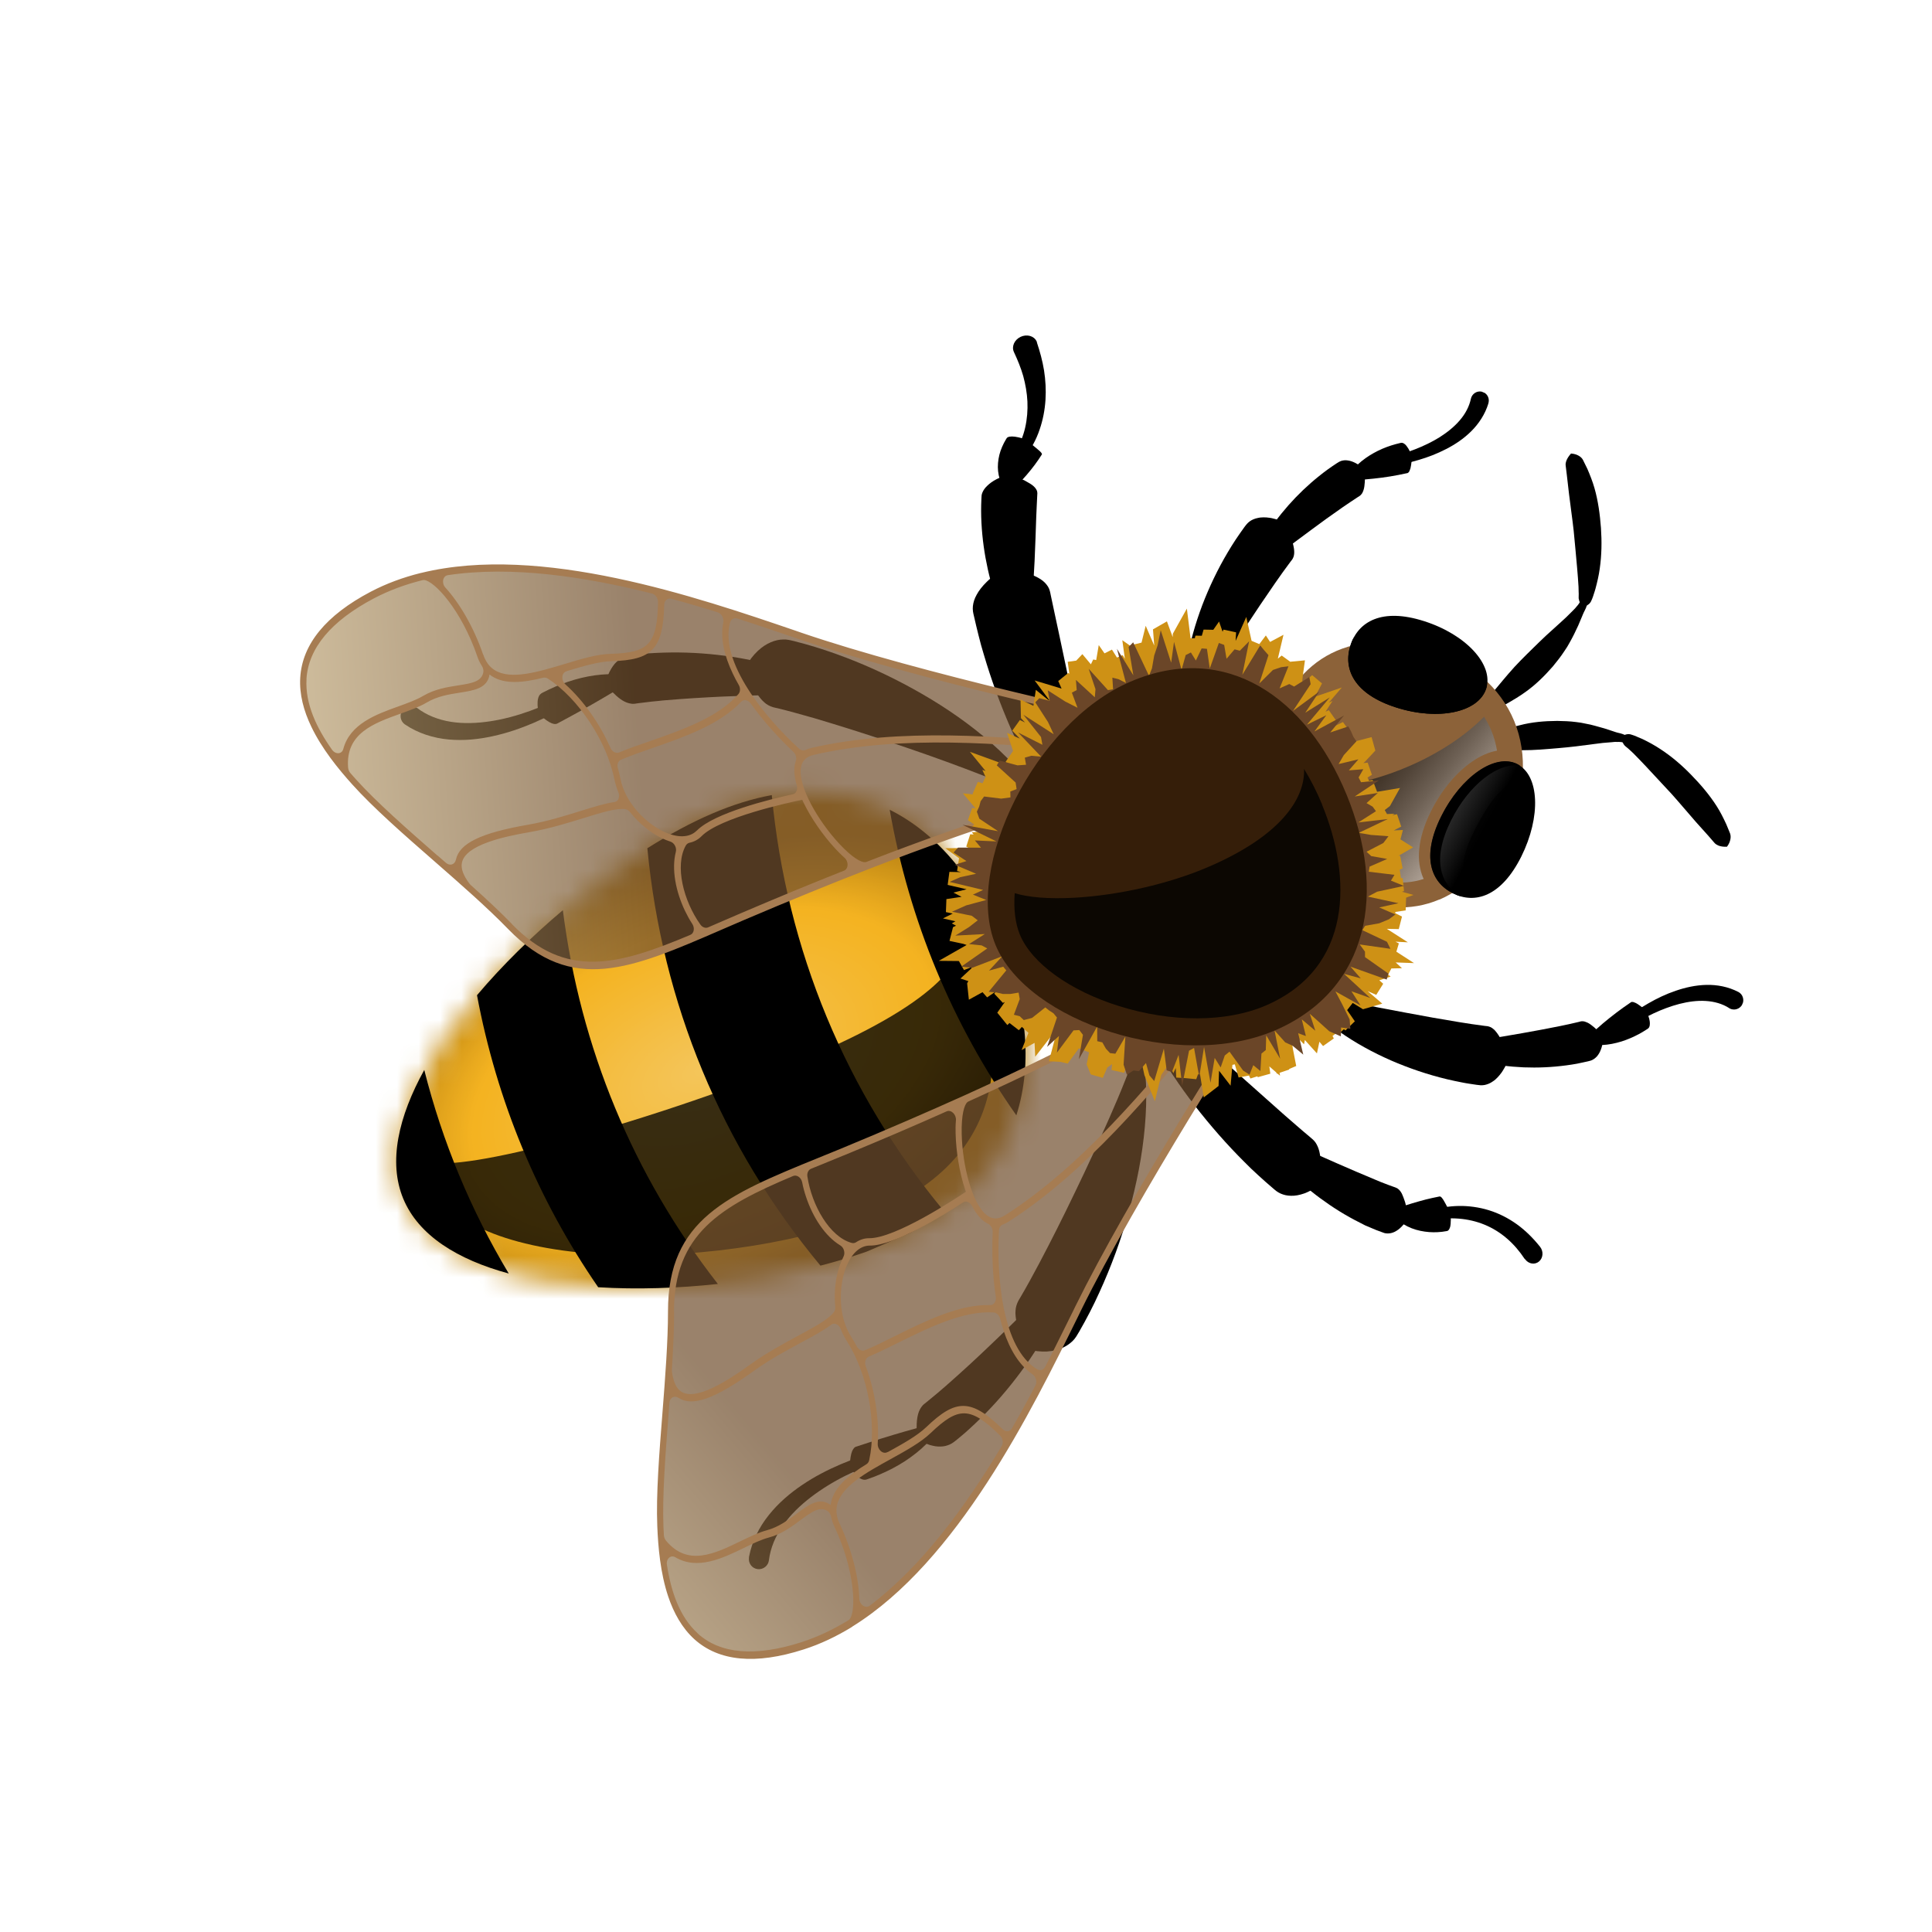 <svg width="90" height="90" viewBox="0 0 90 90" fill="none" xmlns="http://www.w3.org/2000/svg">
<g clip-path="url(#clip0_25_3239)">
<path d="M73.83 27.802C73.908 27.879 73.94 27.969 73.943 28.055C73.946 28.141 73.915 28.226 73.885 28.307C73.852 28.386 73.811 28.462 73.78 28.525C73.755 28.573 73.725 28.654 73.696 28.722L73.52 29.138L73.326 29.546C73.259 29.682 73.187 29.812 73.113 29.946L72.999 30.143C72.959 30.206 72.919 30.269 72.875 30.331C72.711 30.583 72.523 30.82 72.335 31.048C71.942 31.497 71.517 31.919 71.026 32.26C70.785 32.434 70.527 32.588 70.27 32.737C70.138 32.811 70.007 32.88 69.877 32.95C69.813 32.986 69.734 33.006 69.642 33.007C69.55 33.004 69.446 32.991 69.311 32.925C69.292 32.774 69.304 32.672 69.328 32.584C69.352 32.496 69.386 32.426 69.434 32.375C69.528 32.268 69.619 32.155 69.713 32.047C69.899 31.827 70.077 31.604 70.263 31.393C70.63 30.96 71.026 30.575 71.426 30.182C71.623 29.985 71.827 29.794 72.027 29.602L72.654 29.034L72.97 28.744L73.274 28.441C73.324 28.386 73.376 28.346 73.428 28.274C73.478 28.219 73.514 28.176 73.549 28.124C73.586 28.078 73.605 28.023 73.645 27.969C73.686 27.915 73.743 27.863 73.832 27.798L73.83 27.802Z" fill="black"/>
<path d="M73.728 28.271C73.68 28.211 73.647 28.162 73.623 28.116C73.599 28.069 73.58 28.03 73.567 27.989C73.555 27.953 73.546 27.913 73.54 27.875C73.538 27.839 73.539 27.804 73.541 27.769C73.544 27.699 73.544 27.627 73.539 27.554L73.534 27.338C73.517 27.045 73.495 26.755 73.469 26.463C73.415 25.883 73.367 25.301 73.308 24.724C73.245 24.144 73.157 23.572 73.089 22.995L72.989 22.128C72.972 21.983 72.954 21.837 72.936 21.692C72.923 21.619 72.939 21.541 72.973 21.448C73.013 21.354 73.068 21.257 73.184 21.127C73.354 21.141 73.456 21.18 73.548 21.233C73.633 21.282 73.695 21.344 73.735 21.414C73.807 21.556 73.874 21.7 73.946 21.842C74.072 22.136 74.189 22.431 74.276 22.735C74.45 23.343 74.532 23.971 74.579 24.597C74.621 25.226 74.614 25.856 74.522 26.49C74.48 26.806 74.405 27.118 74.322 27.43C74.301 27.511 74.273 27.588 74.248 27.667C74.224 27.745 74.199 27.824 74.167 27.9C74.133 27.979 74.107 28.053 74.038 28.122C74.002 28.155 73.958 28.186 73.912 28.211C73.861 28.238 73.808 28.261 73.737 28.271L73.728 28.271Z" fill="black"/>
<path d="M75.926 34.564C75.819 34.589 75.742 34.593 75.677 34.592C75.613 34.587 75.559 34.569 75.499 34.566C75.44 34.559 75.382 34.561 75.311 34.562C75.222 34.555 75.159 34.569 75.086 34.574L74.663 34.609L74.24 34.662L73.408 34.769C73.131 34.799 72.858 34.831 72.581 34.852C72.029 34.899 71.485 34.95 70.922 34.948C70.644 34.951 70.362 34.943 70.078 34.939C69.938 34.937 69.794 34.934 69.652 34.937C69.581 34.938 69.505 34.919 69.425 34.881C69.346 34.839 69.261 34.78 69.163 34.668C69.204 34.52 69.263 34.433 69.32 34.36C69.38 34.291 69.444 34.243 69.517 34.216C69.656 34.158 69.796 34.106 69.933 34.053C70.213 33.953 70.497 33.854 70.784 33.788C71.359 33.635 71.951 33.587 72.542 33.583C72.839 33.588 73.134 33.597 73.429 33.637C73.504 33.646 73.576 33.654 73.649 33.667L73.868 33.711C74.015 33.738 74.161 33.768 74.305 33.811L74.738 33.932L75.163 34.071C75.229 34.091 75.308 34.124 75.361 34.133C75.429 34.148 75.514 34.166 75.594 34.196C75.672 34.229 75.754 34.254 75.815 34.316C75.877 34.378 75.922 34.459 75.927 34.573L75.926 34.564Z" fill="black"/>
<path d="M75.513 34.335C75.568 34.287 75.619 34.26 75.673 34.238C75.726 34.216 75.774 34.205 75.825 34.2C75.921 34.191 75.997 34.219 76.073 34.247C76.151 34.271 76.226 34.303 76.299 34.338C76.373 34.369 76.448 34.401 76.522 34.432C76.811 34.572 77.089 34.725 77.35 34.898C77.877 35.242 78.351 35.651 78.786 36.099C79.221 36.546 79.631 37.022 79.969 37.553C80.139 37.816 80.281 38.104 80.415 38.392C80.474 38.542 80.541 38.686 80.597 38.835C80.621 38.912 80.628 38.999 80.608 39.098C80.587 39.2 80.55 39.31 80.448 39.445C80.274 39.452 80.166 39.428 80.073 39.398C79.983 39.36 79.916 39.322 79.869 39.267C79.775 39.156 79.676 39.047 79.582 38.936L79.002 38.29C78.623 37.857 78.255 37.416 77.87 36.986C77.478 36.562 77.084 36.141 76.688 35.715C76.49 35.507 76.29 35.293 76.086 35.09L75.928 34.943C75.874 34.894 75.824 34.846 75.767 34.804C75.742 34.78 75.71 34.762 75.687 34.734C75.662 34.71 75.638 34.673 75.618 34.638C75.597 34.603 75.579 34.564 75.561 34.512C75.542 34.464 75.526 34.408 75.516 34.328L75.513 34.335Z" fill="black"/>
<path d="M67.059 41.899C64.347 43.061 61.079 41.412 59.758 38.214C58.437 35.016 59.564 31.477 62.276 30.315C64.988 29.153 69.218 30.389 70.538 33.591C71.857 36.792 69.771 40.737 67.061 41.905L67.059 41.899Z" fill="url(#paint0_linear_25_3239)"/>
<path d="M65.042 32.956C63.084 32.333 62.553 31.168 62.912 30.058C63.272 28.948 64.382 28.308 66.338 28.935C68.295 29.557 69.59 30.965 69.234 32.077C68.875 33.186 67.001 33.584 65.045 32.957L65.042 32.956Z" fill="url(#paint1_linear_25_3239)"/>
<path style="mix-blend-mode:screen" opacity="0.69" d="M65.639 31.367C64.089 30.872 63.596 30.178 63.787 29.581C63.979 28.98 64.786 28.706 66.335 29.201C67.885 29.696 68.905 30.756 68.714 31.353C68.522 31.954 67.188 31.862 65.637 31.371L65.639 31.367Z" fill="url(#paint2_linear_25_3239)"/>
<path d="M69.231 32.075C69.248 32.024 69.261 31.972 69.269 31.922C68.687 32.79 66.992 33.054 65.23 32.491C63.32 31.88 62.769 30.76 63.075 29.672C63.006 29.795 62.952 29.923 62.911 30.062C62.551 31.171 63.083 32.337 65.04 32.959C66.996 33.586 68.874 33.19 69.229 32.079L69.231 32.075Z" fill="black"/>
<path d="M67.136 38.036C66.208 39.899 66.65 41.098 67.681 41.614C68.712 42.13 69.934 41.765 70.865 39.907C71.794 38.045 71.713 36.116 70.682 35.6C69.651 35.084 68.065 36.173 67.135 38.04L67.136 38.036Z" fill="url(#paint3_linear_25_3239)"/>
<path style="mix-blend-mode:screen" opacity="0.69" d="M68.671 38.712C67.933 40.187 68.076 41.033 68.631 41.312C69.186 41.591 69.947 41.195 70.68 39.722C71.418 38.247 71.386 36.762 70.832 36.483C70.277 36.204 69.404 37.239 68.669 38.716L68.671 38.712Z" fill="url(#paint4_linear_25_3239)"/>
<path d="M70.684 35.596C70.732 35.616 70.776 35.648 70.817 35.675C69.803 35.495 68.432 36.542 67.595 38.221C66.689 40.04 67.089 41.225 68.068 41.76C67.937 41.727 67.806 41.672 67.679 41.609C66.648 41.093 66.206 39.894 67.134 38.031C68.063 36.168 69.651 35.074 70.681 35.59L70.684 35.596Z" fill="black"/>
<path d="M59.894 24.386C59.924 24.461 59.954 24.536 59.981 24.606C60.003 24.669 60.029 24.733 60.05 24.796L60.109 24.959C60.127 25.011 60.152 25.066 60.165 25.107C60.227 25.294 60.266 25.462 60.282 25.589C60.29 25.655 60.291 25.713 60.289 25.77C60.285 25.831 60.276 25.885 60.26 25.932C60.245 25.979 60.222 26.023 60.195 26.065C60.17 26.103 60.138 26.139 60.107 26.179L59.755 26.659L59.404 27.157C58.939 27.829 58.47 28.522 58.011 29.224C57.547 29.924 57.086 30.63 56.624 31.348L56.279 31.893C56.17 32.079 56.053 32.261 55.939 32.449C55.83 32.635 55.722 32.825 55.601 33.019C55.492 33.214 55.387 33.41 55.266 33.613C55.217 33.387 55.187 33.156 55.162 32.923C55.149 32.694 55.143 32.46 55.14 32.227C55.154 31.997 55.164 31.765 55.183 31.532C55.206 31.301 55.24 31.075 55.276 30.845C55.429 29.933 55.683 29.051 56.004 28.197C56.33 27.345 56.724 26.518 57.194 25.727C57.31 25.527 57.437 25.331 57.562 25.138C57.689 24.942 57.832 24.749 57.967 24.556C58.004 24.51 58.039 24.458 58.08 24.413C58.121 24.367 58.166 24.324 58.216 24.288C58.267 24.251 58.325 24.218 58.389 24.191C58.453 24.165 58.53 24.139 58.605 24.127C58.645 24.116 58.686 24.112 58.728 24.107L58.859 24.1C58.951 24.099 59.041 24.106 59.153 24.122C59.204 24.126 59.27 24.145 59.326 24.159C59.385 24.175 59.438 24.185 59.5 24.206C59.563 24.233 59.624 24.254 59.688 24.281C59.755 24.31 59.825 24.352 59.892 24.39L59.894 24.386Z" fill="black"/>
<path d="M63.588 21.932C63.586 21.989 63.587 22.048 63.588 22.097C63.586 22.145 63.584 22.189 63.586 22.239C63.583 22.327 63.582 22.402 63.577 22.467C63.567 22.605 63.552 22.724 63.524 22.81C63.509 22.857 63.496 22.896 63.477 22.933C63.461 22.971 63.437 23.005 63.413 23.031C63.366 23.091 63.308 23.124 63.25 23.158L62.889 23.397L62.525 23.645C62.039 23.983 61.546 24.336 61.063 24.698C60.573 25.057 60.089 25.423 59.597 25.794C59.477 25.891 59.35 25.984 59.23 26.08C59.11 26.177 58.987 26.271 58.865 26.372C58.747 26.473 58.626 26.574 58.499 26.676C58.38 26.782 58.259 26.891 58.127 26.995C58.155 26.834 58.195 26.668 58.238 26.503C58.287 26.346 58.345 26.187 58.403 26.029C58.467 25.878 58.536 25.724 58.613 25.574C58.688 25.428 58.769 25.279 58.852 25.136C59.187 24.56 59.586 24.033 60.019 23.539C60.456 23.046 60.93 22.591 61.448 22.177C61.577 22.071 61.711 21.972 61.845 21.873C61.98 21.773 62.125 21.679 62.267 21.583C62.34 21.534 62.416 21.49 62.502 21.464C62.547 21.452 62.593 21.445 62.639 21.442C62.688 21.44 62.744 21.442 62.797 21.451C62.909 21.467 63.028 21.508 63.161 21.578C63.229 21.616 63.299 21.659 63.368 21.714C63.404 21.743 63.438 21.776 63.473 21.808C63.51 21.846 63.545 21.887 63.582 21.925L63.588 21.932Z" fill="black"/>
<path d="M65.776 21.271C65.766 21.449 65.747 21.557 65.735 21.659C65.725 21.704 65.718 21.75 65.71 21.791L65.696 21.843L65.677 21.889C65.662 21.945 65.634 21.991 65.608 22.011C65.582 22.04 65.55 22.044 65.517 22.048C65.391 22.076 65.266 22.102 65.141 22.126C64.888 22.174 64.632 22.218 64.372 22.251C64.112 22.283 63.848 22.314 63.58 22.335C63.307 22.357 63.035 22.376 62.713 22.409C62.741 22.332 62.777 22.258 62.813 22.184C62.854 22.117 62.896 22.05 62.943 21.98C62.99 21.92 63.039 21.856 63.094 21.799C63.145 21.741 63.204 21.685 63.257 21.632C63.483 21.42 63.737 21.247 63.996 21.102C64.255 20.957 64.523 20.843 64.803 20.753C64.941 20.708 65.084 20.671 65.226 20.637C65.297 20.614 65.373 20.623 65.467 20.712L65.5 20.748L65.537 20.795C65.563 20.828 65.589 20.871 65.613 20.908C65.665 21.001 65.718 21.095 65.774 21.265L65.776 21.271Z" fill="black"/>
<path d="M69.334 18.795C69.181 19.301 68.885 19.742 68.536 20.089C68.187 20.436 67.782 20.706 67.367 20.918C66.95 21.134 66.52 21.3 66.083 21.427C65.645 21.559 65.201 21.652 64.754 21.712C64.642 21.727 64.539 21.648 64.525 21.535C64.513 21.428 64.582 21.327 64.684 21.304C65.106 21.21 65.521 21.083 65.92 20.93C66.32 20.774 66.706 20.59 67.064 20.367C67.418 20.142 67.743 19.883 68.004 19.578C68.265 19.274 68.443 18.935 68.52 18.576C68.569 18.346 68.795 18.197 69.022 18.244C69.248 18.29 69.394 18.517 69.345 18.746C69.341 18.758 69.337 18.765 69.336 18.778L69.333 18.785L69.334 18.795Z" fill="black"/>
<path d="M34.724 31.126L34.754 31.054L34.789 30.993C34.81 30.953 34.833 30.909 34.858 30.871L34.928 30.758L35.002 30.655C35.1 30.527 35.199 30.418 35.301 30.323C35.403 30.227 35.502 30.149 35.605 30.081C35.654 30.049 35.707 30.017 35.758 29.99C35.808 29.966 35.859 29.939 35.907 29.919C36.106 29.834 36.294 29.793 36.476 29.79C36.661 29.779 36.826 29.826 36.994 29.866C37.662 30.033 38.303 30.233 38.929 30.457C40.183 30.903 41.383 31.455 42.538 32.091C43.693 32.73 44.801 33.458 45.825 34.31C46.336 34.735 46.825 35.192 47.277 35.682C47.727 36.175 48.146 36.704 48.469 37.291C47.87 37.002 47.291 36.74 46.704 36.496C46.122 36.25 45.536 36.024 44.952 35.804C43.784 35.363 42.616 34.954 41.444 34.565C40.277 34.174 39.102 33.802 37.941 33.458C37.36 33.293 36.779 33.128 36.213 32.99C36.141 32.974 36.071 32.962 36.001 32.941C35.931 32.92 35.864 32.892 35.8 32.856C35.736 32.82 35.669 32.779 35.61 32.722C35.549 32.669 35.489 32.613 35.432 32.54C35.311 32.4 35.204 32.225 35.093 32C35.038 31.892 34.981 31.765 34.92 31.619L34.827 31.392L34.776 31.264L34.75 31.199L34.724 31.126Z" fill="black"/>
<path d="M28.225 31.926C28.227 31.891 28.234 31.853 28.238 31.824C28.243 31.79 28.244 31.755 28.252 31.727C28.263 31.67 28.28 31.61 28.295 31.554C28.328 31.443 28.366 31.343 28.417 31.253C28.465 31.162 28.508 31.091 28.56 31.02L28.638 30.919C28.663 30.89 28.694 30.858 28.722 30.834C28.779 30.782 28.836 30.731 28.896 30.694C28.952 30.655 29.012 30.627 29.072 30.599C29.191 30.547 29.317 30.529 29.444 30.511C29.688 30.485 29.933 30.455 30.178 30.438C30.421 30.425 30.662 30.406 30.905 30.402C31.868 30.372 32.822 30.424 33.772 30.549C34.716 30.677 35.659 30.87 36.569 31.171C36.796 31.249 37.022 31.327 37.245 31.412C37.469 31.507 37.689 31.6 37.906 31.701C38.122 31.814 38.334 31.926 38.543 32.046C38.747 32.176 38.948 32.315 39.133 32.46C38.89 32.451 38.654 32.427 38.424 32.41C38.189 32.404 37.957 32.391 37.733 32.381C37.502 32.376 37.273 32.377 37.048 32.367C36.821 32.365 36.592 32.375 36.366 32.369C35.459 32.382 34.564 32.409 33.667 32.449C32.775 32.49 31.881 32.545 31.005 32.62C30.893 32.626 30.786 32.639 30.68 32.652L30.354 32.683L29.715 32.761C29.61 32.779 29.509 32.799 29.403 32.78C29.35 32.771 29.293 32.76 29.239 32.742C29.185 32.724 29.133 32.702 29.075 32.673C28.962 32.616 28.835 32.522 28.704 32.405C28.641 32.346 28.572 32.282 28.494 32.204C28.456 32.161 28.411 32.12 28.371 32.081L28.305 32.008C28.283 31.986 28.26 31.958 28.233 31.929L28.225 31.926Z" fill="black"/>
<path d="M25.115 33.271L25.082 33.141L25.06 33.025C25.055 32.987 25.053 32.96 25.049 32.927C25.046 32.894 25.04 32.856 25.042 32.83C25.039 32.713 25.046 32.613 25.068 32.538C25.105 32.38 25.189 32.304 25.287 32.261C25.478 32.163 25.671 32.071 25.864 31.988C26.256 31.819 26.658 31.682 27.074 31.581C27.49 31.481 27.921 31.418 28.357 31.406C28.468 31.404 28.577 31.406 28.689 31.413C28.8 31.42 28.91 31.43 29.018 31.445C29.128 31.465 29.237 31.489 29.346 31.512C29.455 31.545 29.557 31.584 29.662 31.628C29.262 31.834 28.918 32.036 28.569 32.236C28.224 32.438 27.887 32.643 27.547 32.833C27.205 33.028 26.865 33.218 26.523 33.403L26.012 33.677C25.971 33.7 25.929 33.727 25.876 33.727C25.822 33.731 25.765 33.72 25.694 33.69C25.627 33.662 25.544 33.618 25.453 33.553C25.432 33.539 25.404 33.514 25.381 33.495C25.354 33.475 25.331 33.456 25.301 33.435L25.214 33.358L25.113 33.266L25.115 33.271Z" fill="black"/>
<path d="M19.42 32.971C19.867 33.317 20.418 33.532 21.008 33.625C21.597 33.718 22.223 33.693 22.843 33.599C23.464 33.505 24.08 33.337 24.682 33.12C25.284 32.902 25.875 32.639 26.439 32.334C26.552 32.275 26.689 32.315 26.747 32.428C26.802 32.536 26.764 32.667 26.662 32.731C26.095 33.084 25.502 33.395 24.883 33.664C24.265 33.928 23.627 34.149 22.959 34.294C22.294 34.441 21.6 34.513 20.897 34.448C20.199 34.384 19.478 34.164 18.867 33.749L18.863 33.748C18.652 33.601 18.595 33.309 18.741 33.09C18.887 32.87 19.178 32.816 19.39 32.959C19.398 32.962 19.407 32.97 19.413 32.977L19.42 32.971Z" fill="black"/>
<path d="M46.877 26.459L47.184 26.522C47.271 26.546 47.356 26.564 47.444 26.583C47.524 26.603 47.589 26.626 47.664 26.645L47.772 26.672L47.827 26.687L47.872 26.706C48.126 26.791 48.328 26.886 48.479 26.985C48.638 27.088 48.745 27.209 48.821 27.33C48.898 27.452 48.922 27.591 48.95 27.733L49.128 28.57L49.31 29.418C49.556 30.552 49.794 31.695 50.012 32.853C50.23 34.011 50.434 35.172 50.61 36.356L50.739 37.248C50.785 37.544 50.814 37.85 50.855 38.149L50.91 38.6L50.959 39.057C50.996 39.363 51.029 39.671 51.044 39.989C50.813 39.776 50.598 39.547 50.388 39.315C50.183 39.082 49.991 38.84 49.797 38.602C49.423 38.114 49.068 37.611 48.751 37.094C48.105 36.063 47.553 34.987 47.065 33.885C46.586 32.782 46.171 31.652 45.829 30.487L45.701 30.049L45.586 29.604C45.508 29.312 45.443 29.008 45.372 28.707C45.355 28.633 45.334 28.557 45.324 28.477C45.314 28.397 45.313 28.316 45.321 28.235C45.34 28.065 45.392 27.89 45.498 27.703C45.601 27.511 45.757 27.309 45.967 27.104C46.013 27.056 46.088 26.994 46.146 26.939C46.214 26.883 46.271 26.831 46.342 26.777C46.423 26.722 46.498 26.669 46.578 26.614C46.668 26.558 46.77 26.503 46.862 26.453L46.877 26.459Z" fill="black"/>
<path d="M47.167 22.102C47.228 22.136 47.292 22.172 47.353 22.203C47.408 22.23 47.458 22.256 47.513 22.284C47.565 22.306 47.601 22.325 47.645 22.344C47.686 22.361 47.742 22.385 47.776 22.409C47.933 22.497 48.047 22.559 48.133 22.635C48.224 22.713 48.272 22.787 48.303 22.858C48.314 22.894 48.324 22.934 48.324 22.974C48.325 23.015 48.322 23.054 48.318 23.092C48.297 23.413 48.291 23.749 48.272 24.085C48.252 24.758 48.224 25.446 48.195 26.138C48.161 26.833 48.116 27.531 48.061 28.244C47.997 28.956 47.941 29.672 47.818 30.441C47.318 29.877 46.971 29.231 46.678 28.572C46.386 27.91 46.172 27.222 46.016 26.518C45.861 25.815 45.759 25.099 45.72 24.36C45.7 23.991 45.699 23.62 45.718 23.232C45.721 23.131 45.721 23.037 45.768 22.936C45.813 22.831 45.882 22.73 45.99 22.629C46.014 22.604 46.046 22.581 46.077 22.55L46.181 22.469C46.256 22.416 46.334 22.369 46.429 22.32C46.471 22.293 46.53 22.278 46.581 22.251C46.64 22.226 46.69 22.203 46.752 22.18C46.818 22.159 46.882 22.142 46.947 22.125C47.019 22.11 47.098 22.099 47.171 22.094L47.167 22.102Z" fill="black"/>
<path d="M47.896 20.547C47.93 20.579 47.969 20.613 47.999 20.644C48.025 20.668 48.053 20.694 48.078 20.718C48.107 20.743 48.134 20.763 48.164 20.785C48.191 20.805 48.227 20.834 48.242 20.849L48.359 20.948C48.388 20.973 48.417 20.999 48.446 21.024C48.496 21.072 48.521 21.105 48.532 21.132C48.546 21.16 48.531 21.176 48.519 21.194C48.472 21.263 48.426 21.341 48.372 21.417C48.268 21.569 48.153 21.725 48.024 21.885C47.899 22.046 47.752 22.206 47.593 22.384C47.434 22.562 47.262 22.752 47.032 22.994C46.792 22.812 46.658 22.578 46.575 22.328C46.495 22.081 46.469 21.82 46.492 21.567C46.514 21.308 46.576 21.058 46.683 20.814C46.736 20.689 46.798 20.573 46.873 20.448C46.891 20.416 46.908 20.387 46.952 20.366C46.996 20.345 47.054 20.333 47.137 20.333L47.274 20.342C47.324 20.349 47.388 20.363 47.442 20.372C47.453 20.377 47.469 20.38 47.49 20.384L47.545 20.398C47.584 20.41 47.619 20.421 47.658 20.433C47.697 20.445 47.73 20.459 47.764 20.473C47.809 20.492 47.857 20.512 47.899 20.539L47.896 20.547Z" fill="black"/>
<path d="M48.303 15.954C48.445 16.379 48.564 16.813 48.636 17.258C48.706 17.706 48.732 18.163 48.703 18.628C48.673 19.093 48.586 19.559 48.427 20.018C48.273 20.475 48.036 20.922 47.708 21.323C47.611 21.438 47.438 21.472 47.319 21.399C47.208 21.33 47.185 21.187 47.263 21.077L47.267 21.065C47.503 20.715 47.666 20.32 47.757 19.918C47.848 19.515 47.879 19.109 47.861 18.704C47.842 18.304 47.771 17.909 47.667 17.521C47.557 17.136 47.405 16.768 47.236 16.407L47.232 16.397C47.114 16.146 47.252 15.83 47.544 15.691C47.835 15.555 48.166 15.646 48.288 15.898C48.294 15.914 48.3 15.93 48.307 15.946L48.303 15.954Z" fill="black"/>
<path d="M70.284 49.223C70.265 49.3 70.241 49.379 70.218 49.454C70.191 49.518 70.163 49.582 70.136 49.647C70.111 49.707 70.077 49.755 70.046 49.809C70.016 49.859 69.981 49.92 69.949 49.964C69.88 50.055 69.822 50.129 69.754 50.198L69.657 50.291C69.624 50.317 69.59 50.347 69.554 50.368C69.49 50.416 69.416 50.456 69.352 50.483C69.288 50.509 69.227 50.528 69.164 50.542C69.101 50.555 69.04 50.556 68.978 50.556C68.918 50.553 68.855 50.545 68.793 50.536C68.558 50.499 68.32 50.47 68.089 50.421C67.863 50.375 67.631 50.33 67.404 50.274C66.506 50.059 65.637 49.763 64.797 49.399C63.959 49.031 63.148 48.59 62.393 48.057C62.205 47.919 62.02 47.783 61.837 47.634C61.659 47.483 61.483 47.328 61.312 47.171C61.145 47.003 60.984 46.833 60.829 46.66C60.68 46.472 60.538 46.287 60.414 46.092C60.648 46.142 60.863 46.206 61.079 46.266C61.3 46.315 61.514 46.37 61.725 46.423C61.942 46.471 62.156 46.517 62.364 46.565L62.999 46.695C63.842 46.864 64.672 47.024 65.499 47.177C66.326 47.335 67.153 47.48 67.963 47.613L68.565 47.707L69.159 47.789C69.205 47.795 69.252 47.797 69.302 47.805C69.346 47.815 69.396 47.831 69.441 47.85C69.487 47.874 69.533 47.903 69.577 47.944C69.623 47.981 69.662 48.024 69.701 48.076C69.785 48.179 69.877 48.325 69.964 48.504C69.987 48.545 70.006 48.602 70.029 48.652L70.104 48.808C70.131 48.869 70.157 48.933 70.188 48.995C70.215 49.065 70.247 49.145 70.282 49.218L70.284 49.223Z" fill="black"/>
<path d="M74.658 48.229C74.661 48.284 74.664 48.339 74.668 48.394C74.665 48.441 74.662 48.489 74.66 48.537C74.65 48.632 74.633 48.714 74.611 48.788C74.566 48.935 74.511 49.054 74.442 49.145C74.409 49.193 74.373 49.236 74.333 49.268C74.297 49.302 74.258 49.33 74.218 49.353C74.139 49.405 74.052 49.422 73.965 49.443C73.796 49.478 73.629 49.519 73.462 49.551C73.296 49.579 73.128 49.61 72.962 49.629C72.296 49.718 71.637 49.747 70.976 49.721C70.315 49.691 69.654 49.612 69.004 49.453C68.842 49.411 68.681 49.365 68.52 49.32C68.362 49.266 68.203 49.208 68.046 49.151C67.89 49.084 67.736 49.011 67.59 48.94C67.442 48.855 67.298 48.767 67.162 48.674C67.334 48.653 67.497 48.642 67.656 48.629C67.818 48.608 67.976 48.59 68.133 48.572C68.292 48.55 68.447 48.526 68.604 48.508C68.757 48.488 68.916 48.457 69.067 48.441C69.682 48.34 70.287 48.239 70.891 48.133C71.494 48.028 72.091 47.915 72.677 47.797L73.112 47.705L73.536 47.607C73.602 47.586 73.672 47.567 73.743 47.575C73.781 47.578 73.818 47.584 73.859 47.602C73.898 47.614 73.934 47.633 73.979 47.652C74.061 47.696 74.158 47.768 74.262 47.856C74.313 47.901 74.369 47.955 74.433 48.013C74.467 48.046 74.498 48.077 74.533 48.109C74.57 48.147 74.61 48.187 74.65 48.226L74.658 48.229Z" fill="black"/>
<path d="M76.683 47.08C76.765 47.239 76.795 47.346 76.825 47.452C76.833 47.495 76.847 47.546 76.851 47.588L76.856 47.648L76.856 47.701C76.856 47.835 76.807 47.899 76.738 47.937C76.612 48.017 76.486 48.097 76.355 48.167C76.094 48.306 75.819 48.426 75.535 48.516C75.247 48.603 74.947 48.668 74.633 48.682C74.557 48.686 74.477 48.688 74.399 48.686C74.321 48.684 74.24 48.677 74.161 48.666C74.079 48.653 74.001 48.638 73.926 48.619C73.848 48.595 73.77 48.571 73.693 48.535C73.947 48.321 74.149 48.134 74.36 47.947C74.567 47.758 74.772 47.586 74.984 47.417C75.194 47.252 75.405 47.087 75.618 46.937C75.726 46.858 75.835 46.788 75.941 46.713C75.968 46.692 75.994 46.672 76.028 46.673C76.064 46.671 76.112 46.682 76.167 46.71L76.212 46.729L76.261 46.758C76.296 46.778 76.336 46.808 76.374 46.833C76.458 46.895 76.545 46.959 76.679 47.078L76.683 47.08Z" fill="black"/>
<path d="M80.547 46.958C80.235 46.759 79.862 46.654 79.464 46.629C79.066 46.603 78.645 46.661 78.237 46.765C77.826 46.872 77.418 47.025 77.024 47.21C76.629 47.395 76.245 47.617 75.877 47.862C75.783 47.929 75.654 47.901 75.59 47.803C75.532 47.712 75.552 47.591 75.639 47.521C76.003 47.233 76.382 46.97 76.787 46.74C77.188 46.509 77.613 46.305 78.064 46.153C78.512 45.999 78.988 45.893 79.486 45.88C79.983 45.868 80.506 45.964 80.975 46.207L80.982 46.21C81.19 46.32 81.269 46.581 81.162 46.794C81.05 47.005 80.791 47.088 80.581 46.981C80.57 46.976 80.559 46.971 80.549 46.963L80.547 46.958Z" fill="black"/>
<path d="M47.807 62.812L47.775 62.74L47.746 62.675L47.69 62.548L47.596 62.321C47.539 62.177 47.489 62.044 47.453 61.931C47.372 61.687 47.328 61.49 47.31 61.304C47.301 61.211 47.3 61.131 47.308 61.049C47.312 60.966 47.326 60.892 47.349 60.817C47.37 60.746 47.399 60.678 47.431 60.611C47.464 60.545 47.506 60.487 47.542 60.422C47.842 59.911 48.134 59.375 48.419 58.836C48.993 57.75 49.552 56.636 50.091 55.509C50.636 54.384 51.163 53.243 51.674 52.086C51.928 51.507 52.18 50.923 52.416 50.323C52.656 49.724 52.873 49.117 53.091 48.477C53.274 49.126 53.349 49.799 53.385 50.474C53.412 51.15 53.391 51.823 53.331 52.493C53.213 53.834 52.95 55.153 52.59 56.441C52.23 57.728 51.772 58.988 51.208 60.216C50.931 60.83 50.617 61.437 50.27 62.039C50.179 62.192 50.097 62.345 49.964 62.472C49.832 62.598 49.674 62.71 49.476 62.795C49.426 62.819 49.374 62.837 49.323 62.855C49.267 62.872 49.212 62.889 49.153 62.904C49.036 62.93 48.913 62.95 48.774 62.958C48.634 62.965 48.487 62.961 48.331 62.944L48.206 62.927L48.076 62.903C48.032 62.893 47.985 62.878 47.943 62.865L47.876 62.845L47.805 62.815L47.807 62.812Z" fill="black"/>
<path d="M42.707 66.989C42.706 66.949 42.703 66.916 42.704 66.881L42.698 66.781C42.701 66.724 42.701 66.661 42.699 66.602C42.698 66.491 42.703 66.395 42.705 66.306C42.715 66.128 42.739 65.968 42.777 65.846C42.795 65.783 42.817 65.73 42.843 65.678C42.867 65.622 42.9 65.577 42.933 65.529C42.997 65.44 43.081 65.378 43.164 65.315L43.664 64.902L43.914 64.687C43.997 64.615 44.084 64.545 44.163 64.471C44.829 63.884 45.491 63.276 46.142 62.651C46.797 62.028 47.444 61.392 48.083 60.744C48.237 60.578 48.402 60.416 48.562 60.247C48.712 60.079 48.875 59.911 49.032 59.737C49.184 59.565 49.334 59.388 49.496 59.211C49.642 59.032 49.792 58.846 49.958 58.662C49.928 58.899 49.887 59.14 49.837 59.382C49.775 59.614 49.706 59.848 49.636 60.086C49.553 60.314 49.47 60.542 49.378 60.77C49.284 60.994 49.182 61.214 49.075 61.436C48.647 62.311 48.129 63.131 47.554 63.908C46.979 64.686 46.348 65.418 45.651 66.099C45.477 66.271 45.298 66.436 45.118 66.6C44.937 66.769 44.744 66.924 44.553 67.084C44.454 67.162 44.353 67.244 44.231 67.295C44.172 67.319 44.11 67.342 44.042 67.358C43.977 67.375 43.9 67.382 43.823 67.385C43.783 67.386 43.743 67.387 43.705 67.385L43.582 67.373C43.496 67.359 43.415 67.342 43.317 67.314C43.221 67.282 43.122 67.245 43.022 67.189C42.97 67.158 42.921 67.129 42.868 67.097C42.843 67.082 42.815 67.057 42.79 67.042C42.763 67.022 42.737 67.002 42.708 66.976L42.707 66.989Z" fill="black"/>
<path d="M39.588 68.313L39.593 68.177L39.602 68.061C39.604 68.026 39.609 67.993 39.613 67.963C39.617 67.933 39.62 67.894 39.626 67.87C39.643 67.757 39.668 67.665 39.697 67.597C39.726 67.529 39.761 67.477 39.799 67.44C39.837 67.402 39.882 67.39 39.926 67.378L40.478 67.197C40.846 67.076 41.219 66.962 41.593 66.848C41.966 66.734 42.344 66.631 42.729 66.522C43.114 66.412 43.495 66.302 43.919 66.151C43.879 66.255 43.831 66.359 43.779 66.462C43.721 66.558 43.662 66.653 43.601 66.748C43.533 66.835 43.464 66.926 43.392 67.012C43.321 67.097 43.243 67.176 43.166 67.255C42.853 67.568 42.507 67.836 42.148 68.072C41.785 68.306 41.407 68.503 41.015 68.672C40.82 68.759 40.622 68.831 40.421 68.902C40.323 68.945 40.211 68.951 40.073 68.871C40.005 68.833 39.931 68.77 39.853 68.684C39.834 68.667 39.812 68.636 39.792 68.609C39.773 68.583 39.751 68.561 39.73 68.529L39.664 68.435L39.595 68.317L39.588 68.313Z" fill="black"/>
<path d="M34.889 72.54C35.026 71.8 35.373 71.126 35.819 70.571C36.267 70.011 36.801 69.559 37.368 69.175C37.935 68.791 38.537 68.48 39.155 68.215C39.772 67.95 40.407 67.737 41.051 67.568C41.174 67.536 41.297 67.61 41.328 67.734C41.356 67.853 41.289 67.972 41.176 68.009C40.564 68.209 39.967 68.456 39.394 68.74C38.82 69.027 38.273 69.362 37.774 69.744C37.272 70.129 36.819 70.566 36.472 71.065C36.122 71.559 35.889 72.111 35.82 72.68C35.789 72.939 35.556 73.125 35.296 73.096C35.04 73.067 34.857 72.834 34.889 72.571C34.892 72.564 34.892 72.555 34.893 72.542L34.896 72.534L34.889 72.54Z" fill="black"/>
<path d="M61.493 55.133C61.429 55.191 61.365 55.249 61.299 55.301C61.237 55.342 61.176 55.383 61.113 55.428C61.054 55.465 60.995 55.489 60.933 55.521L60.841 55.562L60.793 55.582L60.752 55.596C60.535 55.673 60.326 55.71 60.143 55.704C60.047 55.703 59.968 55.692 59.887 55.676C59.806 55.659 59.734 55.633 59.659 55.602C59.588 55.572 59.522 55.53 59.458 55.485C59.393 55.44 59.345 55.388 59.285 55.341C59.06 55.147 58.83 54.952 58.616 54.75L58.291 54.448C58.185 54.345 58.083 54.244 57.978 54.138C57.148 53.314 56.379 52.431 55.661 51.508C54.945 50.581 54.287 49.599 53.709 48.565C53.417 48.049 53.153 47.51 52.912 46.967C52.797 46.686 52.685 46.411 52.58 46.13C52.485 45.845 52.392 45.556 52.316 45.266L54.877 47.53L57.355 49.737L59.799 51.912C60.001 52.091 60.204 52.266 60.407 52.441C60.608 52.62 60.81 52.785 61.008 52.953C61.107 53.04 61.208 53.114 61.284 53.226C61.359 53.339 61.422 53.481 61.46 53.64C61.499 53.799 61.52 53.999 61.528 54.239C61.531 54.294 61.524 54.362 61.523 54.428C61.521 54.495 61.523 54.553 61.518 54.627C61.511 54.704 61.51 54.78 61.508 54.859C61.502 54.946 61.496 55.041 61.493 55.133Z" fill="black"/>
<path d="M65.625 56.591C65.605 56.65 65.583 56.712 65.561 56.765C65.54 56.814 65.511 56.86 65.483 56.906C65.428 56.994 65.362 57.068 65.305 57.129C65.194 57.247 65.073 57.334 64.958 57.388C64.843 57.442 64.744 57.458 64.642 57.459C64.59 57.459 64.544 57.453 64.496 57.442C64.449 57.427 64.408 57.41 64.362 57.394L64.096 57.295C64.01 57.259 63.928 57.224 63.842 57.188L63.589 57.081L63.347 56.956C62.697 56.632 62.085 56.249 61.502 55.819C60.918 55.39 60.368 54.903 59.869 54.357C59.373 53.813 58.911 53.212 58.592 52.52C59.254 52.827 59.864 53.111 60.48 53.39C61.094 53.663 61.691 53.938 62.293 54.197C62.894 54.46 63.489 54.716 64.077 54.96C64.222 55.022 64.368 55.083 64.513 55.136L64.728 55.218L64.938 55.293C64.972 55.308 65.009 55.314 65.044 55.334C65.078 55.348 65.11 55.366 65.139 55.392C65.198 55.439 65.255 55.512 65.306 55.609C65.351 55.7 65.395 55.825 65.448 55.981C65.463 56.019 65.471 56.062 65.48 56.102L65.515 56.237C65.529 56.288 65.545 56.343 65.563 56.395C65.581 56.457 65.597 56.522 65.621 56.581L65.625 56.591Z" fill="black"/>
<path d="M67.549 56.46C67.557 56.504 67.564 56.551 67.572 56.594L67.58 56.7L67.584 56.805L67.583 56.858L67.585 56.885L67.579 56.9C67.583 56.951 67.577 57.007 67.571 57.053L67.562 57.116L67.549 57.169C67.509 57.303 67.446 57.348 67.379 57.351C67.246 57.375 67.111 57.393 66.976 57.399C66.706 57.414 66.438 57.394 66.167 57.337C65.896 57.281 65.623 57.179 65.368 57.022C65.117 56.867 64.874 56.661 64.721 56.369C65.015 56.298 65.243 56.225 65.467 56.154C65.69 56.084 65.897 56.02 66.107 55.962C66.316 55.903 66.524 55.848 66.727 55.805L67.031 55.742C67.056 55.734 67.079 55.731 67.108 55.747C67.137 55.76 67.173 55.801 67.208 55.852L67.238 55.896L67.269 55.949L67.341 56.078L67.434 56.255L67.483 56.347L67.546 56.468L67.549 56.46Z" fill="black"/>
<path d="M71.023 58.643C70.79 58.29 70.517 57.969 70.204 57.699C69.892 57.429 69.537 57.207 69.159 57.052C68.399 56.739 67.536 56.678 66.733 56.85C66.617 56.877 66.497 56.795 66.466 56.671C66.438 56.552 66.5 56.435 66.607 56.4C67.039 56.262 67.493 56.187 67.959 56.178C68.418 56.172 68.893 56.235 69.353 56.376C69.812 56.517 70.254 56.739 70.662 57.032C71.067 57.324 71.428 57.686 71.744 58.083C71.907 58.29 71.888 58.594 71.7 58.759C71.511 58.925 71.227 58.889 71.06 58.68C71.052 58.668 71.042 58.66 71.034 58.647L71.031 58.646L71.023 58.643Z" fill="black"/>
<mask id="mask0_25_3239" style="mask-type:luminance" maskUnits="userSpaceOnUse" x="18" y="36" width="30" height="25">
<path d="M41.428 57.89C34.837 60.718 21.067 61.358 18.789 55.839C16.51 50.32 26.582 40.73 33.177 37.902C39.769 35.074 44.368 38.369 46.646 43.889C48.925 49.408 48.024 55.062 41.432 57.891L41.428 57.89Z" fill="white"/>
</mask>
<g mask="url(#mask0_25_3239)">
<path d="M52.448 38.392L21.806 30.374L14.058 59.525L44.7 67.544L52.448 38.392Z" fill="#B57F12"/>
<path d="M17.403 56.434C15.376 51.525 20.589 44.605 29.045 40.978C37.501 37.347 46.001 38.387 48.027 43.296C50.053 48.205 44.84 55.125 36.385 58.752C27.928 62.384 19.429 61.343 17.401 56.438L17.403 56.434Z" fill="#B57F12"/>
<path d="M17.484 56.398C15.468 51.515 20.654 44.628 29.067 41.019C37.48 37.409 45.935 38.439 47.954 43.323C49.97 48.205 44.784 55.092 36.371 58.702C27.959 62.312 19.503 61.281 17.484 56.398Z" fill="#B68012"/>
<path d="M17.56 56.363C15.555 51.507 20.712 44.657 29.082 41.065C37.452 37.473 45.865 38.499 47.869 43.358C49.874 48.214 44.717 55.064 36.347 58.656C27.977 62.248 19.564 61.222 17.56 56.363Z" fill="#B78113"/>
<path d="M17.64 56.33C15.644 51.496 20.776 44.684 29.103 41.11C37.431 37.535 45.796 38.559 47.794 43.389C49.791 48.223 44.658 55.035 36.331 58.609C28.006 62.18 19.635 61.158 17.64 56.33Z" fill="#B88213"/>
<path d="M17.72 56.297C15.734 51.49 20.839 44.711 29.122 41.158C37.406 37.605 45.73 38.62 47.716 43.428C49.702 48.235 44.597 55.013 36.314 58.566C28.031 62.12 19.706 61.104 17.72 56.297Z" fill="#B98313"/>
<path d="M17.796 56.262C15.821 51.482 20.899 44.736 29.14 41.201C37.38 37.665 45.659 38.675 47.634 43.455C49.609 48.236 44.532 54.981 36.291 58.517C28.051 62.052 19.772 61.043 17.796 56.262Z" fill="#BB8413"/>
<path d="M17.876 56.229C15.913 51.472 20.966 44.765 29.159 41.249C37.356 37.731 45.593 38.736 47.556 43.494C49.519 48.251 44.467 54.958 36.27 58.472C28.073 61.99 19.836 60.985 17.873 56.228L17.876 56.229Z" fill="#BC8414"/>
<path d="M17.953 56.194C16 51.464 21.026 44.79 29.179 41.294C37.335 37.793 45.526 38.792 47.482 43.525C49.438 48.257 44.409 54.929 36.259 58.427C28.104 61.928 19.912 60.928 17.956 56.196L17.953 56.194Z" fill="#BD8514"/>
<path d="M18.032 56.161C16.087 51.456 21.088 44.821 29.195 41.34C37.306 37.861 45.455 38.856 47.4 43.561C49.346 48.267 44.345 54.902 36.233 58.385C28.122 61.864 19.973 60.869 18.031 56.165L18.032 56.161Z" fill="#BE8614"/>
<path d="M18.112 56.128C16.179 51.446 21.151 44.847 29.219 41.386C37.288 37.925 45.391 38.914 47.324 43.596C49.257 48.278 44.285 54.877 36.221 58.34C28.153 61.801 20.049 60.812 18.116 56.13L18.112 56.128Z" fill="#BF8714"/>
<path d="M18.189 56.094C16.266 51.438 21.211 44.873 29.233 41.427C37.257 37.987 45.32 38.968 47.242 43.624C49.164 48.279 44.22 54.845 36.194 58.288C28.17 61.728 20.107 60.748 18.185 56.092L18.189 56.094Z" fill="#C08815"/>
<path d="M18.269 56.061C16.357 51.432 21.274 44.9 29.256 41.477C37.233 38.053 45.254 39.03 47.168 43.664C49.08 48.292 44.163 54.825 36.181 58.247C28.203 61.671 20.183 60.695 18.269 56.061Z" fill="#C18915"/>
<path d="M18.349 56.028C16.445 51.42 21.337 44.926 29.276 41.522C37.211 38.115 45.188 39.091 47.09 43.693C48.993 48.3 44.101 54.794 36.162 58.199C28.227 61.605 20.25 60.63 18.349 56.028Z" fill="#C28A15"/>
<path d="M18.425 55.993C16.532 51.412 21.396 44.955 29.292 41.568C37.184 38.18 45.115 39.149 47.008 43.73C48.901 48.31 44.032 54.77 36.141 58.154C28.249 61.543 20.317 60.573 18.425 55.993Z" fill="#C38B15"/>
<path d="M18.505 55.96C16.623 51.406 21.459 44.982 29.313 41.613C37.161 38.246 45.051 39.207 46.932 43.764C48.814 48.318 43.974 54.741 36.124 58.112C28.276 61.479 20.385 60.517 18.505 55.96Z" fill="#C48C16"/>
<path d="M18.585 55.927C16.715 51.396 21.526 45.011 29.332 41.661C37.137 38.311 44.982 39.267 46.852 43.797C48.722 48.328 43.91 54.714 36.105 58.063C28.299 61.413 20.454 60.458 18.585 55.927Z" fill="#C58D16"/>
<path d="M18.661 55.892C16.802 51.388 21.586 45.036 29.349 41.704C37.112 38.372 44.913 39.327 46.772 43.831C48.631 48.334 43.847 54.687 36.084 58.019C28.321 61.351 20.52 60.396 18.661 55.892Z" fill="#C78E16"/>
<path d="M18.741 55.859C16.892 51.382 21.649 45.063 29.368 41.752C37.088 38.438 44.844 39.386 46.696 43.865C48.548 48.344 43.787 54.662 36.069 57.972C28.348 61.287 20.593 60.338 18.741 55.859Z" fill="#C88E16"/>
<path d="M18.821 55.826C16.981 51.37 21.713 45.089 29.389 41.797C37.065 38.504 44.78 39.444 46.616 43.898C48.456 48.354 43.724 54.635 36.048 57.928C28.372 61.221 20.657 60.28 18.821 55.826Z" fill="#C98F17"/>
<path d="M18.897 55.791C17.068 51.363 21.771 45.118 29.404 41.843C37.038 38.568 44.707 39.502 46.536 43.931C48.365 48.36 43.662 54.604 36.029 57.88C28.395 61.155 20.726 60.22 18.897 55.791Z" fill="#CA9017"/>
<path d="M18.977 55.758C17.16 51.352 21.834 45.145 29.425 41.888C37.014 38.634 44.641 39.564 46.46 43.966C48.278 48.368 43.602 54.579 36.012 57.837C28.422 61.09 20.795 60.16 18.977 55.758Z" fill="#CB9117"/>
<path d="M19.053 55.724C17.247 51.345 21.894 45.17 29.44 41.934C36.987 38.698 44.568 39.622 46.378 44.003C48.184 48.382 43.537 54.556 35.991 57.792C28.448 61.03 20.863 60.104 19.057 55.725L19.053 55.724Z" fill="#CC9217"/>
<path d="M19.133 55.691C17.337 51.338 21.961 45.199 29.461 41.979C36.965 38.76 44.501 39.678 46.3 44.032C48.099 48.386 43.476 54.525 35.972 57.744C28.468 60.963 20.929 60.043 19.133 55.691Z" fill="#CD9318"/>
<path d="M19.213 55.658C17.426 51.327 22.024 45.226 29.48 42.027C36.938 38.825 44.435 39.74 46.222 44.071C48.009 48.401 43.411 54.502 35.955 57.701C28.497 60.904 21 59.989 19.213 55.658Z" fill="#CE9418"/>
<path d="M19.289 55.623C17.513 51.319 22.084 45.251 29.497 42.07C36.911 38.889 44.362 39.798 46.14 44.098C47.916 48.402 43.345 54.47 35.932 57.651C28.518 60.833 21.064 59.922 19.285 55.621L19.289 55.623Z" fill="#CF9518"/>
<path d="M19.369 55.59C17.603 51.313 22.146 45.282 29.517 42.118C36.887 38.955 44.296 39.859 46.062 44.137C47.828 48.414 43.285 54.445 35.913 57.612C28.542 60.776 21.133 59.871 19.367 55.594L19.369 55.59Z" fill="#D09518"/>
<path d="M19.449 55.557C17.692 51.301 22.209 45.308 29.537 42.163C36.865 39.017 44.232 39.917 45.986 44.171C47.745 48.423 43.226 54.42 35.898 57.566C28.57 60.712 21.203 59.811 19.447 55.561L19.449 55.557Z" fill="#D19619"/>
<path d="M19.525 55.522C17.779 51.293 22.269 45.334 29.553 42.209C36.837 39.085 44.159 39.975 45.906 44.204C47.653 48.433 43.162 54.393 35.878 57.517C28.595 60.642 21.272 59.751 19.525 55.522Z" fill="#D29719"/>
<path d="M19.605 55.489C17.869 51.287 22.332 45.361 29.574 42.254C36.815 39.147 44.092 40.031 45.826 44.237C47.562 48.44 43.099 54.366 35.858 57.473C28.616 60.58 21.34 59.695 19.605 55.489Z" fill="#D39819"/>
<path d="M19.681 55.455C17.956 51.279 22.392 45.386 29.589 42.3C36.788 39.211 44.021 40.095 45.746 44.27C47.471 48.446 43.035 54.339 35.839 57.425C28.64 60.514 21.407 59.63 19.681 55.455Z" fill="#D49919"/>
<path d="M19.761 55.422C18.048 51.269 22.455 45.412 29.61 42.345C36.766 39.273 43.953 40.151 45.67 44.305C47.383 48.457 42.972 54.312 35.821 57.382C28.666 60.453 21.474 59.574 19.761 55.422Z" fill="#D59A1A"/>
<path d="M19.841 55.389C18.139 51.263 22.521 45.445 29.631 42.389C36.742 39.339 43.889 40.209 45.59 44.338C47.296 48.465 42.91 54.282 35.801 57.337C28.689 60.388 21.542 59.518 19.841 55.389Z" fill="#D79B1A"/>
<path d="M19.917 55.354C18.222 51.254 22.581 45.47 29.65 42.437C36.719 39.405 43.818 40.272 45.514 44.373C47.209 48.473 42.851 54.257 35.785 57.291C28.716 60.323 21.613 59.454 19.921 55.355L19.917 55.354Z" fill="#D89C1A"/>
<path d="M19.997 55.321C18.314 51.243 22.644 45.497 29.667 42.48C36.693 39.465 43.751 40.328 45.434 44.406C47.117 48.483 42.787 54.23 35.761 57.245C28.734 60.26 21.677 59.397 19.994 55.319L19.997 55.321Z" fill="#D99C1A"/>
<path d="M20.077 55.288C18.405 51.237 22.707 45.523 29.69 42.53C36.672 39.537 43.689 40.391 45.361 44.442C47.034 48.492 42.731 54.206 35.753 57.201C28.77 60.195 21.757 59.342 20.081 55.289L20.077 55.288Z" fill="#DA9D1B"/>
<path d="M20.154 55.253C18.488 51.228 22.767 45.549 29.703 42.571C36.643 39.596 43.614 40.444 45.274 44.472C46.936 48.496 42.66 54.176 35.721 57.152C28.785 60.13 21.81 59.279 20.15 55.252L20.154 55.253Z" fill="#DB9E1B"/>
<path d="M20.233 55.22C18.58 51.218 22.831 45.576 29.726 42.621C36.619 39.661 43.548 40.506 45.202 44.508C46.855 48.511 42.604 54.153 35.713 57.109C28.82 60.068 21.891 59.224 20.237 55.222L20.233 55.22Z" fill="#DC9F1B"/>
<path d="M20.313 55.187C18.671 51.211 22.892 45.606 29.743 42.664C36.596 39.727 43.479 40.566 45.122 44.541C46.764 48.517 42.543 54.122 35.688 57.062C28.839 60.001 21.952 59.161 20.313 55.187Z" fill="#DDA01B"/>
<path d="M20.39 55.153C18.757 51.204 22.952 45.632 29.762 42.712C36.572 39.793 43.41 40.626 45.042 44.574C46.674 48.523 42.475 54.094 35.669 57.014C28.863 59.935 22.022 59.101 20.39 55.153Z" fill="#DEA11C"/>
<path d="M20.47 55.119C18.85 51.194 23.019 45.66 29.783 42.757C36.547 39.854 43.346 40.683 44.965 44.609C46.585 48.535 42.416 54.068 35.652 56.971C28.888 59.874 22.089 59.045 20.47 55.119Z" fill="#DFA11C"/>
<path d="M20.547 55.081C18.938 51.182 23.081 45.681 29.8 42.8C36.521 39.914 43.273 40.741 44.886 44.642C46.495 48.541 42.352 54.041 35.633 56.923C28.912 59.809 22.16 58.981 20.547 55.081Z" fill="#E0A21C"/>
<path d="M20.627 55.048C19.025 51.174 23.144 45.708 29.821 42.844C36.498 39.98 43.209 40.799 44.807 44.671C46.41 48.545 42.291 54.011 35.614 56.875C28.937 59.739 22.226 58.92 20.627 55.048Z" fill="#E1A31C"/>
<path d="M20.707 55.015C19.117 51.164 23.206 45.739 29.84 42.892C36.474 40.046 43.139 40.859 44.729 44.709C46.319 48.56 42.231 53.986 35.597 56.832C28.962 59.678 22.297 58.865 20.707 55.015Z" fill="#E2A41D"/>
<path d="M20.783 54.98C19.204 51.156 23.265 45.764 29.857 42.935C36.449 40.106 43.072 40.915 44.651 44.739C46.23 48.563 42.169 53.955 35.578 56.784C28.988 59.609 22.363 58.804 20.785 54.976L20.783 54.98Z" fill="#E3A51D"/>
<path d="M20.863 54.947C19.295 51.15 23.329 45.791 29.876 42.983C36.423 40.176 43.002 40.975 44.569 44.776C46.137 48.577 42.104 53.932 35.557 56.739C29.009 59.547 22.432 58.744 20.863 54.947Z" fill="#E4A61D"/>
<path d="M20.943 54.914C19.387 51.14 23.392 45.818 29.897 43.028C36.402 40.238 42.937 41.036 44.495 44.806C46.051 48.581 42.046 53.903 35.541 56.693C29.037 59.482 22.501 58.684 20.945 54.91L20.943 54.914Z" fill="#E5A61D"/>
<path d="M21.02 54.879C19.47 51.13 23.456 45.844 29.912 43.074C36.374 40.302 42.864 41.094 44.413 44.843C45.963 48.592 41.981 53.88 35.52 56.648C29.062 59.422 22.569 58.628 21.02 54.879Z" fill="#E6A71E"/>
<path d="M21.099 54.846C19.562 51.12 23.515 45.87 29.933 43.119C36.349 40.363 42.8 41.152 44.333 44.876C45.871 48.602 41.918 53.853 35.5 56.604C29.08 59.358 22.633 58.571 21.099 54.846Z" fill="#E7A81E"/>
<path d="M21.179 54.813C19.653 51.114 23.581 45.902 29.954 43.163C36.325 40.429 42.73 41.212 44.259 44.907C45.785 48.606 41.856 53.823 35.484 56.557C29.113 59.292 22.708 58.509 21.179 54.813Z" fill="#E8A91E"/>
<path d="M21.256 54.779C19.739 51.106 23.64 45.927 29.969 43.21C36.298 40.493 42.661 41.272 44.177 44.944C45.693 48.616 41.792 53.796 35.464 56.513C29.135 59.23 22.772 58.451 21.256 54.779Z" fill="#E9AA1E"/>
<path d="M21.335 54.746C19.828 51.095 23.704 45.954 29.99 43.255C36.276 40.555 42.593 41.328 44.103 44.975C45.606 48.624 41.734 53.767 35.448 56.466C29.162 59.166 22.845 58.393 21.335 54.746Z" fill="#EAAA1F"/>
<path d="M21.412 54.711C19.915 51.087 23.764 45.979 30.006 43.301C36.248 40.623 42.521 41.386 44.017 45.01C45.514 48.634 41.666 53.742 35.423 56.42C29.181 59.098 22.905 58.334 21.412 54.711Z" fill="#EBAB1F"/>
<path d="M21.492 54.678C20.006 51.081 23.827 46.006 30.026 43.346C36.226 40.685 42.455 41.447 43.941 45.045C45.427 48.642 41.606 53.717 35.407 56.377C29.207 59.038 22.978 58.275 21.492 54.678Z" fill="#EBAC1F"/>
<path d="M21.572 54.645C20.098 51.071 23.89 46.033 30.046 43.394C36.202 40.751 42.389 41.509 43.865 45.08C45.34 48.65 41.546 53.692 35.391 56.331C29.234 58.973 23.047 58.215 21.572 54.645Z" fill="#ECAD1F"/>
<path d="M21.648 54.61C20.184 51.063 23.948 46.062 30.063 43.437C36.175 40.815 42.318 41.563 43.785 45.112C45.248 48.66 41.484 53.661 35.37 56.286C29.258 58.907 23.115 58.159 21.651 54.612L21.648 54.61Z" fill="#EDAD1F"/>
<path d="M21.728 54.577C20.271 51.055 24.012 46.089 30.082 43.485C36.152 40.881 42.252 41.625 43.705 45.146C45.161 48.668 41.417 53.633 35.351 56.238C29.281 58.842 23.18 58.098 21.728 54.577Z" fill="#EEAE20"/>
<path d="M21.808 54.544C20.362 51.048 24.079 46.117 30.102 43.529C36.13 40.943 42.183 41.685 43.629 45.18C45.075 48.676 41.358 53.607 35.334 56.195C29.307 58.781 23.253 58.039 21.808 54.544Z" fill="#EFAF20"/>
<path d="M21.884 54.51C20.45 51.037 24.139 46.142 30.118 43.576C36.103 41.008 42.11 41.743 43.544 45.216C44.977 48.688 41.289 53.583 35.309 56.149C29.325 58.718 23.317 57.982 21.878 54.512L21.884 54.51Z" fill="#F0B020"/>
<path d="M21.964 54.476C20.541 51.031 24.202 46.169 30.139 43.62C36.079 41.073 42.046 41.801 43.469 45.246C44.892 48.692 41.231 53.554 35.29 56.101C29.35 58.648 23.383 57.92 21.96 54.475L21.964 54.476Z" fill="#F1B020"/>
<path d="M22.04 54.442C20.628 51.023 24.262 46.194 30.158 43.669C36.052 41.138 41.977 41.861 43.391 45.285C44.803 48.704 41.169 53.532 35.277 56.059C29.383 58.59 23.454 57.866 22.044 54.443L22.04 54.442Z" fill="#F2B120"/>
<path d="M22.12 54.409C20.716 51.011 24.324 46.225 30.175 43.712C36.03 41.2 41.908 41.92 43.313 45.314C44.717 48.712 41.109 53.498 35.254 56.01C29.404 58.519 23.521 57.801 22.116 54.407L22.12 54.409Z" fill="#F3B221"/>
<path d="M22.2 54.376C20.807 51.005 24.387 46.252 30.198 43.761C36.005 41.269 41.842 41.982 43.235 45.352C44.628 48.723 41.048 53.476 35.241 55.968C29.434 58.46 23.593 57.746 22.204 54.377L22.2 54.376Z" fill="#F3B221"/>
<path d="M22.276 54.341C20.894 50.997 24.447 46.277 30.215 43.804C35.98 41.33 41.774 42.038 43.157 45.382C44.539 48.726 40.986 53.446 35.218 55.919C29.453 58.393 23.658 57.685 22.276 54.341Z" fill="#F4B321"/>
<path d="M22.356 54.308C20.986 50.987 24.514 46.305 30.234 43.852C35.956 41.396 41.705 42.098 43.079 45.42C44.449 48.741 40.925 53.424 35.205 55.877C29.483 58.334 23.734 57.632 22.36 54.309L22.356 54.308Z" fill="#F4B321"/>
<path d="M22.539 54.229C21.192 50.967 24.656 46.365 30.278 43.956C35.897 41.545 41.547 42.232 42.898 45.495C44.244 48.757 40.781 53.359 35.158 55.769C29.539 58.18 23.886 57.491 22.539 54.229Z" fill="#F4B322"/>
<path d="M22.722 54.151C21.398 50.947 24.801 46.427 30.323 44.059C35.844 41.692 41.393 42.367 42.717 45.57C44.04 48.773 40.637 53.294 35.116 55.661C29.594 58.029 24.045 57.353 22.722 54.151Z" fill="#F4B423"/>
<path d="M22.899 54.074C21.599 50.93 24.941 46.491 30.361 44.165C35.782 41.839 41.23 42.503 42.528 45.651C43.828 48.795 40.486 53.234 35.066 55.56C29.646 57.886 24.197 57.222 22.899 54.074Z" fill="#F4B424"/>
<path d="M23.082 53.995C21.807 50.906 25.087 46.552 30.408 44.273C35.727 41.99 41.075 42.642 42.349 45.731C43.624 48.82 40.346 53.171 35.026 55.458C29.703 57.74 24.359 57.09 23.084 54.001L23.082 53.995Z" fill="#F4B425"/>
<path d="M23.265 53.917C22.013 50.887 25.23 46.617 30.452 44.377C35.673 42.137 40.917 42.776 42.168 45.806C43.419 48.836 40.202 53.105 34.981 55.346C29.759 57.586 24.516 56.947 23.265 53.917Z" fill="#F4B526"/>
<path d="M23.448 53.838C22.22 50.867 25.376 46.679 30.496 44.48C35.616 42.282 40.759 42.91 41.987 45.881C43.215 48.852 40.059 53.04 34.938 55.239C29.82 57.433 24.675 56.809 23.448 53.838Z" fill="#F4B527"/>
<path d="M23.629 53.763C22.424 50.851 25.52 46.744 30.539 44.588C35.556 42.435 40.603 43.049 41.803 45.964C43.007 48.876 39.911 52.982 34.892 55.139C29.875 57.292 24.828 56.677 23.623 53.765L23.629 53.763Z" fill="#F4B528"/>
<path d="M23.811 53.684C22.632 50.827 25.665 46.806 30.581 44.695C35.501 42.585 40.444 43.187 41.623 46.044C42.804 48.897 39.77 52.922 34.85 55.032C29.93 57.141 24.987 56.54 23.811 53.684Z" fill="#F4B629"/>
<path d="M23.991 53.604C22.838 50.808 25.807 46.866 30.626 44.798C35.444 42.73 40.286 43.321 41.442 46.119C42.598 48.917 39.626 52.857 34.807 54.925C29.989 56.992 25.146 56.402 23.991 53.604Z" fill="#F4B62A"/>
<path d="M24.173 53.525C23.041 50.786 25.953 46.927 30.67 44.901C35.387 42.876 40.129 43.455 41.261 46.194C42.394 48.933 39.482 52.792 34.765 54.818C30.047 56.843 25.306 56.264 24.173 53.525Z" fill="#F4B62B"/>
<path d="M24.355 53.45C23.249 50.772 26.093 46.991 30.712 45.009C35.332 43.026 39.969 43.593 41.078 46.273C42.184 48.951 39.34 52.732 34.72 54.714C30.101 56.696 25.463 56.13 24.355 53.45Z" fill="#F4B72C"/>
<path d="M24.537 53.372C23.455 50.752 26.238 47.053 30.755 45.116C35.274 43.176 39.814 43.732 40.894 46.355C41.98 48.976 39.193 52.674 34.676 54.611C30.158 56.551 25.617 55.995 24.537 53.372Z" fill="#F4B72D"/>
<path d="M24.72 53.293C23.662 50.733 26.384 47.114 30.799 45.219C35.215 43.325 39.656 43.866 40.713 46.43C41.77 48.994 39.049 52.609 34.63 54.502C30.214 56.397 25.773 55.856 24.716 53.291L24.72 53.293Z" fill="#F4B72E"/>
<path d="M24.903 53.214C23.869 50.709 26.529 47.175 30.847 45.324C35.165 43.473 39.502 44.001 40.535 46.506C41.569 49.012 38.909 52.545 34.591 54.396C30.276 56.249 25.936 55.719 24.903 53.214Z" fill="#F4B82F"/>
<path d="M25.084 53.139C24.074 50.693 26.673 47.241 30.89 45.431C35.107 43.622 39.343 44.139 40.352 46.585C41.362 49.032 38.764 52.484 34.547 54.293C30.33 56.102 26.094 55.586 25.084 53.139Z" fill="#F4B830"/>
<path d="M25.263 53.059C24.277 50.671 26.813 47.304 30.929 45.537C35.044 43.769 39.179 44.275 40.166 46.662C41.153 49.05 38.616 52.417 34.5 54.184C30.385 55.952 26.25 55.446 25.263 53.059Z" fill="#F4B831"/>
<path d="M25.446 52.98C24.483 50.652 26.959 47.366 30.973 45.64C34.987 43.915 39.022 44.408 39.989 46.739C40.952 49.067 38.476 52.353 34.462 54.079C30.443 55.803 26.409 55.309 25.451 52.978L25.446 52.98Z" fill="#F4B832"/>
<path d="M25.627 52.905C24.689 50.632 27.102 47.431 31.019 45.749C34.935 44.071 38.87 44.549 39.808 46.823C40.746 49.096 38.333 52.297 34.416 53.979C30.5 55.657 26.565 55.179 25.627 52.905Z" fill="#F4B933"/>
<path d="M25.81 52.827C24.895 50.612 27.248 47.493 31.062 45.856C34.876 44.22 38.711 44.687 39.625 46.901C40.54 49.116 38.187 52.235 34.373 53.872C30.559 55.508 26.724 55.041 25.81 52.827Z" fill="#F4B934"/>
<path d="M25.993 52.748C25.102 50.593 27.39 47.553 31.106 45.96C34.819 44.365 38.553 44.821 39.444 46.976C40.335 49.132 38.043 52.17 34.33 53.765C30.618 55.359 26.884 54.904 25.993 52.748Z" fill="#F4B935"/>
<path d="M26.172 52.668C25.304 50.571 27.531 47.613 31.147 46.062C34.762 44.51 38.391 44.953 39.259 47.05C40.127 49.146 37.899 52.105 34.284 53.656C30.669 55.207 27.039 54.764 26.172 52.668Z" fill="#F4BA36"/>
<path d="M26.353 52.593C25.51 50.551 27.675 47.678 31.189 46.169C34.703 44.659 38.236 45.092 39.075 47.132C39.917 49.174 37.752 52.047 34.235 53.555C30.721 55.064 27.192 54.633 26.349 52.591L26.353 52.593Z" fill="#F4BA37"/>
<path d="M26.536 52.514C25.72 50.533 27.821 47.74 31.236 46.278C34.647 44.814 38.08 45.232 38.896 47.213C39.711 49.194 37.611 51.987 34.196 53.449C30.785 54.913 27.351 54.495 26.536 52.514Z" fill="#F4BA38"/>
<path d="M26.718 52.435C25.926 50.513 27.966 47.801 31.28 46.381C34.593 44.961 37.922 45.365 38.714 47.287C39.51 49.211 37.467 51.922 34.153 53.342C30.839 54.762 27.511 54.357 26.718 52.435Z" fill="#F4BB39"/>
<path d="M26.901 52.357C26.133 50.494 28.112 47.863 31.324 46.484C34.536 45.106 37.764 45.499 38.533 47.362C39.302 49.225 37.323 51.856 34.111 53.235C30.898 54.613 27.67 54.22 26.901 52.357Z" fill="#F4BB3A"/>
<path d="M27.082 52.282C26.337 50.478 28.255 47.928 31.367 46.591C34.478 45.255 37.605 45.637 38.35 47.441C39.096 49.245 37.177 51.795 34.066 53.131C30.955 54.468 27.828 54.086 27.082 52.282Z" fill="#F4BB3B"/>
<path d="M27.262 52.201C26.541 50.453 28.396 47.992 31.409 46.699C34.419 45.404 37.446 45.775 38.17 47.525C38.89 49.274 37.036 51.735 34.026 53.03C31.012 54.323 27.989 53.953 27.265 52.203L27.262 52.201Z" fill="#F4BC3C"/>
<path d="M27.444 52.123C26.748 50.433 28.541 48.053 31.453 46.802C34.366 45.551 37.292 45.91 37.989 47.6C38.685 49.29 36.89 51.673 33.979 52.921C31.069 54.168 28.141 53.812 27.444 52.123Z" fill="#F4BC3E"/>
<path d="M27.627 52.044C26.954 50.413 28.686 48.115 31.498 46.905C34.307 45.7 37.134 46.044 37.807 47.675C38.481 49.306 36.748 51.604 33.937 52.813C31.127 54.019 28.3 53.675 27.627 52.044Z" fill="#F4BC3F"/>
<path d="M27.81 51.965C27.16 50.393 28.832 48.176 31.54 47.013C34.252 45.851 36.975 46.182 37.625 47.754C38.274 49.326 36.602 51.543 33.894 52.706C31.186 53.87 28.46 53.537 27.81 51.965Z" fill="#F4BD40"/>
<path d="M27.991 51.89C27.365 50.377 28.972 48.24 31.583 47.12C34.194 45.999 36.815 46.319 37.442 47.832C38.068 49.345 36.457 51.481 33.85 52.603C31.239 53.723 28.617 53.403 27.991 51.89Z" fill="#F4BD41"/>
<path d="M28.174 51.812C27.572 50.354 29.118 48.301 31.631 47.225C34.14 46.146 36.661 46.455 37.263 47.913C37.864 49.371 36.319 51.423 33.806 52.5C31.296 53.578 28.775 53.27 28.174 51.812Z" fill="#F4BD42"/>
<path d="M28.353 51.731C27.775 50.332 29.259 48.361 31.671 47.327C34.083 46.292 36.504 46.589 37.078 47.986C37.656 49.385 36.171 51.356 33.759 52.391C31.351 53.427 28.931 53.13 28.353 51.731Z" fill="#F4BE43"/>
<path d="M28.534 51.656C27.98 50.316 29.403 48.427 31.712 47.437C34.021 46.448 36.343 46.73 36.897 48.07C37.452 49.41 36.028 51.3 33.719 52.289C31.41 53.278 29.089 52.996 28.538 51.658L28.534 51.656Z" fill="#F4BE44"/>
<path d="M28.717 51.578C28.186 50.297 29.549 48.488 31.756 47.541C33.964 46.594 36.185 46.864 36.712 48.144C37.243 49.425 35.88 51.233 33.673 52.18C31.465 53.128 29.244 52.857 28.713 51.576L28.717 51.578Z" fill="#F4BE45"/>
<path d="M28.9 51.499C28.392 50.277 29.694 48.55 31.801 47.644C33.907 46.739 36.027 46.998 36.535 48.22C37.042 49.442 35.74 51.169 33.63 52.073C31.523 52.978 29.404 52.719 28.9 51.499Z" fill="#F4BF46"/>
<path d="M29.082 51.42C28.604 50.255 29.84 48.611 31.849 47.749C33.858 46.887 35.873 47.133 36.356 48.3C36.835 49.466 35.599 51.109 33.591 51.968C31.582 52.83 29.567 52.583 29.084 51.416L29.082 51.42Z" fill="#F4BF47"/>
<path d="M29.264 51.345C28.808 50.239 29.983 48.677 31.89 47.86C33.797 47.04 35.712 47.275 36.171 48.383C36.63 49.491 35.452 51.052 33.545 51.868C31.637 52.688 29.719 52.452 29.264 51.345Z" fill="#F4BF48"/>
<path d="M29.447 51.267C29.015 50.219 30.127 48.742 31.934 47.964C33.739 47.189 35.558 47.41 35.99 48.458C36.422 49.505 35.308 50.986 33.503 51.761C31.698 52.535 29.878 52.314 29.447 51.267Z" fill="#F4C049"/>
<path d="M29.625 51.186C29.217 50.198 30.269 48.802 31.974 48.065C33.682 47.334 35.397 47.542 35.805 48.531C36.214 49.52 35.16 50.919 33.456 51.652C31.749 52.383 30.034 52.175 29.625 51.186Z" fill="#F4C04A"/>
<path d="M29.808 51.108C29.425 50.174 30.415 48.863 32.021 48.174C33.627 47.485 35.241 47.682 35.624 48.615C36.008 49.548 35.018 50.859 33.416 51.55C31.81 52.239 30.196 52.043 29.812 51.109L29.808 51.108Z" fill="#F4C04B"/>
<path d="M29.989 51.033C29.629 50.158 30.555 48.927 32.063 48.281C33.568 47.634 35.082 47.819 35.442 48.694C35.802 49.568 34.877 50.8 33.368 51.445C31.863 52.093 30.35 51.907 29.989 51.033Z" fill="#F4C14C"/>
<path d="M30.172 50.954C29.836 50.138 30.7 48.989 32.108 48.385C33.515 47.781 34.924 47.953 35.261 48.769C35.597 49.584 34.733 50.734 33.325 51.338C31.918 51.942 30.509 51.769 30.172 50.954Z" fill="#F4C14D"/>
<path d="M30.355 50.875C30.042 50.119 30.846 49.05 32.152 48.488C33.456 47.93 34.77 48.089 35.083 48.845C35.396 49.602 34.593 50.67 33.286 51.232C31.982 51.791 30.672 51.633 30.355 50.875Z" fill="#F4C14E"/>
<path d="M30.538 50.797C30.248 50.099 30.991 49.111 32.194 48.595C33.398 48.079 34.611 48.226 34.899 48.928C35.188 49.625 34.446 50.613 33.242 51.129C32.039 51.645 30.826 51.498 30.538 50.797Z" fill="#F4C14F"/>
<path d="M30.715 50.72C30.451 50.078 31.131 49.175 32.237 48.702C33.343 48.23 34.451 48.364 34.716 49.006C34.981 49.649 34.3 50.551 33.194 51.024C32.088 51.497 30.98 51.362 30.715 50.72Z" fill="#F4C250"/>
<path d="M30.898 50.641C30.657 50.058 31.277 49.237 32.281 48.806C33.286 48.375 34.293 48.498 34.535 49.081C34.776 49.665 34.156 50.486 33.152 50.917C32.147 51.348 31.139 51.225 30.898 50.641Z" fill="#F4C251"/>
<path d="M31.081 50.563C30.863 50.038 31.422 49.298 32.325 48.909C33.229 48.52 34.136 48.632 34.353 49.156C34.571 49.681 34.012 50.421 33.111 50.806C32.207 51.195 31.3 51.084 31.082 50.559L31.081 50.563Z" fill="#F4C252"/>
<path d="M31.264 50.484C31.073 50.02 31.568 49.36 32.368 49.016C33.169 48.673 33.976 48.769 34.171 49.235C34.361 49.699 33.867 50.359 33.066 50.703C32.266 51.046 31.454 50.948 31.264 50.484Z" fill="#F4C353"/>
<path d="M31.445 50.409C31.279 50 31.712 49.425 32.414 49.125C33.119 48.821 33.824 48.91 33.992 49.315C34.163 49.722 33.725 50.299 33.026 50.601C32.321 50.904 31.616 50.816 31.449 50.411L31.445 50.409Z" fill="#F4C354"/>
<path d="M31.628 50.33C31.482 49.979 31.853 49.485 32.459 49.228C33.06 48.97 33.667 49.044 33.809 49.394C33.955 49.745 33.583 50.239 32.978 50.496C32.376 50.754 31.77 50.68 31.628 50.33Z" fill="#F4C355"/>
<path d="M31.807 50.25C31.688 49.959 31.997 49.55 32.498 49.334C33.002 49.119 33.504 49.18 33.626 49.473C33.745 49.764 33.436 50.172 32.935 50.389C32.435 50.605 31.929 50.542 31.811 50.252L31.807 50.25Z" fill="#F4C456"/>
<path d="M31.988 50.175C31.893 49.943 32.141 49.616 32.54 49.441C32.943 49.269 33.344 49.318 33.443 49.551C33.542 49.785 33.294 50.112 32.891 50.285C32.488 50.458 32.087 50.409 31.988 50.175Z" fill="#F4C457"/>
<path d="M32.171 50.096C32.099 49.923 32.283 49.676 32.584 49.545C32.884 49.417 33.187 49.452 33.262 49.626C33.334 49.799 33.15 50.047 32.849 50.178C32.548 50.305 32.246 50.271 32.171 50.096Z" fill="#F4C458"/>
<path d="M32.353 50.018C32.307 49.9 32.428 49.737 32.632 49.65C32.833 49.561 33.036 49.589 33.085 49.703C33.132 49.821 33.01 49.983 32.81 50.072C32.609 50.162 32.406 50.133 32.357 50.019L32.353 50.018Z" fill="#F4C559"/>
<path d="M32.536 49.939C32.513 49.88 32.574 49.799 32.675 49.757C32.776 49.715 32.877 49.726 32.9 49.785C32.924 49.844 32.863 49.926 32.762 49.967C32.66 50.009 32.56 49.998 32.536 49.939Z" fill="#F4C55A"/>
</g>
<path d="M26.217 42.403C24.774 43.62 23.401 44.965 22.221 46.361C23.14 51.269 25.045 55.873 27.866 59.964C29.669 60.075 31.578 60.013 33.44 59.811C29.494 54.75 27.033 48.811 26.221 42.405L26.217 42.403Z" fill="black"/>
<path d="M19.764 49.842C18.563 52.017 18.076 54.125 18.785 55.838C19.496 57.556 21.32 58.68 23.699 59.325C21.93 56.375 20.608 53.19 19.764 49.842Z" fill="black"/>
<path d="M47.346 51.954C48.136 49.484 47.794 46.665 46.644 43.883C45.49 41.091 43.744 38.868 41.445 37.722C42.352 42.875 44.35 47.696 47.343 51.953L47.346 51.954Z" fill="black"/>
<path d="M42.384 57.438C42.976 57.131 43.515 56.802 43.999 56.449C39.404 50.918 36.639 44.252 35.952 37.039C35.07 37.201 34.141 37.485 33.173 37.901C32.224 38.306 31.204 38.856 30.156 39.514C30.846 46.741 33.612 53.416 38.22 58.958C38.98 58.762 39.702 58.541 40.374 58.304C41.045 58.017 41.715 57.73 42.383 57.442L42.384 57.438Z" fill="black"/>
<path style="mix-blend-mode:screen" opacity="0.77" d="M45.235 44.491C45.106 44.173 44.955 43.842 44.784 43.498C44.957 44.565 44.053 46.505 37.833 49.175C34.69 50.524 30.077 52.104 26.355 53.106C23.094 53.987 20.823 54.346 19.988 54.136C19.994 54.539 20.062 54.907 20.198 55.232C20.958 57.073 24.088 58.281 28.562 58.453C32.763 58.615 37.699 57.819 40.842 56.469C47.744 53.509 46.554 47.692 45.231 44.489L45.235 44.491Z" fill="url(#paint5_linear_25_3239)"/>
<path opacity="0.71" d="M54.174 33.949C52.322 33.598 42.809 31.514 37.319 29.638C31.99 27.817 23.099 24.689 17.346 27.717C11.802 30.637 14.727 34.45 16.495 36.424C18.279 38.413 21.67 41.01 23.769 43.169C26.888 46.378 29.843 44.725 34.561 42.709C45.206 38.166 49.647 37.188 52.906 36.261C54.985 35.67 54.174 33.949 54.174 33.949Z" fill="url(#paint6_linear_25_3239)"/>
<path d="M54.398 35.239C54.612 34.567 54.311 33.918 54.3 33.891L54.258 33.802L54.177 33.786C52.259 33.425 42.821 31.35 37.342 29.478L37.051 29.377C32.463 27.811 25.187 25.323 19.624 26.688C19.615 26.688 19.606 26.689 19.595 26.693C18.779 26.896 17.999 27.182 17.27 27.564C15.184 28.661 14.081 30.009 13.986 31.565C13.939 32.352 14.153 33.124 14.499 33.845C14.996 34.885 15.758 35.818 16.404 36.536C17.369 37.613 18.822 38.888 20.228 40.115C21.451 41.185 22.712 42.289 23.68 43.287C26.64 46.331 29.406 45.134 33.59 43.319C33.925 43.171 34.273 43.024 34.628 42.871C36.822 41.936 38.745 41.153 40.449 40.492C45.948 38.356 49.141 37.481 51.637 36.799C52.104 36.671 52.543 36.549 52.962 36.432C53.736 36.211 54.222 35.811 54.402 35.24L54.398 35.239ZM37.006 29.702L37.297 29.803C42.542 31.593 51.394 33.567 53.864 34.059C54.006 34.087 54.128 34.224 54.158 34.393C54.167 34.454 54.178 34.522 54.183 34.595C54.19 34.776 54.075 34.91 53.919 34.907C52.966 34.883 51.792 34.778 50.455 34.654C46.664 34.312 41.946 33.886 37.81 34.838C37.708 34.862 37.615 34.894 37.538 34.932C37.437 34.983 37.312 34.957 37.214 34.867C35.645 33.428 33.514 30.846 34.009 29C34.049 28.843 34.192 28.766 34.344 28.812C35.3 29.118 36.199 29.427 37.01 29.703L37.006 29.702ZM32.462 38.688C32.122 39.034 31.55 39.046 30.889 38.727C30.09 38.34 29.132 37.413 28.905 36.287C28.873 36.122 28.831 35.953 28.783 35.785C28.731 35.616 28.794 35.447 28.927 35.392C29.341 35.215 29.836 35.041 30.357 34.86C31.857 34.34 33.532 33.756 34.524 32.691C34.644 32.563 34.85 32.605 34.972 32.773C35.58 33.623 36.307 34.412 36.955 35.02C37.074 35.133 37.123 35.31 37.071 35.453C37.044 35.526 37.027 35.599 37.018 35.671C36.981 35.936 37.019 36.251 37.117 36.591C37.174 36.78 37.09 36.968 36.932 36.999C35.87 37.232 33.27 37.87 32.466 38.689L32.462 38.688ZM22.505 30.491C22.053 29.168 21.372 28.055 20.752 27.378C20.559 27.168 20.623 26.829 20.863 26.793C23.848 26.348 27.229 26.859 30.369 27.648C30.531 27.69 30.658 27.868 30.654 28.054C30.614 30.03 30.204 30.409 28.437 30.459C27.81 30.475 27.073 30.698 26.292 30.934C25.053 31.306 23.779 31.69 23.032 31.209C22.794 31.055 22.624 30.823 22.51 30.489L22.505 30.491ZM26.399 31.265C27.164 31.035 27.89 30.816 28.486 30.801C30.369 30.746 30.888 30.257 30.943 28.172C30.948 27.973 31.099 27.845 31.272 27.892C32.014 28.094 32.737 28.306 33.432 28.524C33.615 28.58 33.732 28.803 33.694 28.996C33.544 29.735 33.745 30.56 34.137 31.381C34.22 31.559 34.313 31.732 34.415 31.909C34.496 32.05 34.491 32.227 34.398 32.334C33.46 33.417 31.754 34.011 30.233 34.54C29.733 34.712 29.259 34.877 28.847 35.05C28.698 35.112 28.514 35.017 28.436 34.837C27.946 33.72 27.19 32.647 26.34 31.882C26.129 31.694 26.154 31.344 26.381 31.275C26.381 31.275 26.39 31.274 26.395 31.272L26.399 31.265ZM14.276 31.638C14.363 30.195 15.423 28.927 17.421 27.873C18.127 27.503 18.882 27.225 19.678 27.027C19.698 27.022 19.718 27.017 19.739 27.017C20.221 27.034 21.492 28.414 22.231 30.567C22.29 30.739 22.362 30.89 22.45 31.025C22.508 31.117 22.533 31.225 22.515 31.32C22.43 31.739 22.024 31.826 21.333 31.93C20.825 32.01 20.25 32.101 19.717 32.415C19.399 32.605 18.98 32.754 18.543 32.913C17.522 33.279 16.302 33.721 15.992 34.891C15.926 35.14 15.63 35.153 15.47 34.929C14.759 33.928 14.209 32.795 14.279 31.631L14.276 31.638ZM20.381 39.859C18.982 38.634 17.538 37.368 16.587 36.311C16.501 36.212 16.412 36.112 16.322 36.012C16.26 35.941 16.224 35.85 16.216 35.753C16.095 34.168 17.399 33.694 18.668 33.242C19.119 33.08 19.545 32.926 19.88 32.725C20.374 32.43 20.93 32.344 21.415 32.268C22.098 32.16 22.7 32.067 22.806 31.421C22.838 31.448 22.876 31.473 22.91 31.497C23.525 31.895 24.387 31.8 25.302 31.572C25.375 31.554 25.452 31.569 25.526 31.613C26.952 32.546 28.265 34.523 28.622 36.31C28.663 36.515 28.728 36.716 28.806 36.905C28.893 37.116 28.808 37.338 28.622 37.362C28.201 37.42 27.679 37.583 27.057 37.775C26.323 38.004 25.492 38.263 24.605 38.418C22.413 38.797 21.402 39.283 21.239 40.044C21.239 40.044 21.239 40.044 21.238 40.047C21.189 40.276 20.959 40.353 20.775 40.195C20.644 40.077 20.512 39.964 20.38 39.85L20.381 39.859ZM23.855 43.049C23.288 42.466 22.625 41.851 21.926 41.226C21.907 41.209 21.89 41.188 21.872 41.167C21.576 40.775 21.461 40.454 21.52 40.18C21.696 39.368 23.413 38.979 24.688 38.761C25.59 38.603 26.43 38.343 27.174 38.114C27.994 37.859 28.719 37.631 29.136 37.695C29.218 37.708 29.296 37.763 29.353 37.836C29.783 38.379 30.326 38.801 30.811 39.037C30.953 39.106 31.093 39.16 31.224 39.203C31.411 39.26 31.534 39.49 31.482 39.686C31.276 40.495 31.478 41.525 31.909 42.43C32.012 42.643 32.126 42.852 32.252 43.043C32.374 43.233 32.33 43.482 32.156 43.551C28.77 44.976 26.35 45.624 23.85 43.051L23.855 43.049ZM34.492 42.55C34.136 42.703 33.787 42.854 33.453 42.998C33.297 43.066 33.141 43.134 32.99 43.199C32.866 43.254 32.717 43.2 32.624 43.067C31.838 41.963 31.424 40.331 31.943 39.395C31.981 39.327 32.042 39.277 32.11 39.261C32.331 39.216 32.525 39.111 32.68 38.954C33.537 38.081 36.747 37.384 37.373 37.256C37.385 37.288 37.4 37.317 37.412 37.349C37.779 38.115 38.338 38.913 38.905 39.527C39.023 39.653 39.173 39.81 39.34 39.956C39.541 40.135 39.53 40.473 39.318 40.558C37.865 41.133 36.268 41.791 34.492 42.55ZM52.853 36.096C52.432 36.217 51.995 36.335 51.532 36.465C49.041 37.145 45.847 38.023 40.36 40.151C40.344 40.158 40.325 40.163 40.307 40.164C40.12 40.179 39.709 39.965 39.09 39.298C38.114 38.248 37.18 36.64 37.308 35.776C37.356 35.444 37.554 35.247 37.909 35.165C42.007 34.219 46.704 34.645 50.478 34.985C51.489 35.078 52.409 35.16 53.208 35.203C53.531 35.22 53.679 35.733 53.402 35.878C53.243 35.963 53.059 36.036 52.854 36.092L52.853 36.096Z" fill="#A67C52"/>
<path opacity="0.71" d="M59.203 45.785C58.13 47.364 52.822 55.683 50.224 60.954C47.702 66.075 43.556 74.681 37.378 76.668C31.424 78.581 30.864 73.771 30.756 71.104C30.647 68.41 31.255 64.134 31.257 61.094C31.254 56.578 34.488 55.628 39.231 53.666C49.923 49.242 53.75 46.742 56.703 45.062C58.587 43.986 59.2 45.792 59.2 45.792L59.203 45.785Z" fill="url(#paint7_linear_25_3239)"/>
<path d="M58.474 44.71C59.09 45.033 59.326 45.712 59.337 45.739L59.367 45.832L59.319 45.905C58.206 47.538 52.943 55.792 50.351 61.057L50.215 61.339C48.043 65.747 44.598 72.737 39.71 75.769C39.703 75.775 39.696 75.781 39.69 75.787C38.971 76.228 38.221 76.588 37.438 76.837C35.199 77.557 33.487 77.394 32.343 76.358C31.768 75.834 31.384 75.132 31.128 74.373C30.761 73.277 30.658 72.066 30.619 71.095C30.558 69.639 30.711 67.688 30.86 65.808C30.988 64.173 31.119 62.481 31.118 61.08C31.114 56.795 33.904 55.657 38.128 53.935C38.467 53.798 38.817 53.656 39.174 53.509C41.375 52.598 43.283 51.769 44.951 51.017C50.328 48.584 53.2 46.91 55.441 45.602C55.862 45.357 56.258 45.127 56.634 44.912C57.337 44.51 57.957 44.447 58.479 44.721L58.474 44.71ZM49.958 61.136L50.094 60.855C52.577 55.816 57.496 48.054 58.907 45.932C58.99 45.81 58.981 45.624 58.885 45.485C58.849 45.435 58.808 45.377 58.763 45.327C58.644 45.192 58.469 45.18 58.359 45.294C57.702 45.997 56.94 46.914 56.075 47.961C53.624 50.928 50.568 54.619 46.976 56.915C46.887 56.971 46.798 57.014 46.72 57.043C46.613 57.078 46.545 57.187 46.536 57.322C46.419 59.47 46.691 62.83 48.318 63.786C48.456 63.866 48.611 63.821 48.685 63.678C49.151 62.774 49.573 61.91 49.959 61.132L49.958 61.136ZM40.523 58.024C40.044 58.022 39.628 58.425 39.379 59.127C39.081 59.977 39.039 61.324 39.655 62.279C39.745 62.42 39.832 62.568 39.916 62.724C39.999 62.88 40.157 62.955 40.29 62.9C40.709 62.73 41.178 62.495 41.673 62.25C43.093 61.544 44.689 60.753 46.127 60.795C46.3 60.801 46.42 60.621 46.389 60.416C46.23 59.377 46.203 58.296 46.244 57.399C46.251 57.237 46.161 57.074 46.027 57.008C45.957 56.975 45.895 56.935 45.838 56.893C45.625 56.731 45.437 56.478 45.274 56.169C45.18 55.995 44.996 55.922 44.859 56.015C43.946 56.614 41.658 58.032 40.523 58.024ZM39.122 70.996C39.714 72.258 40.004 73.535 40.029 74.464C40.039 74.754 40.317 74.947 40.511 74.802C42.937 72.975 44.979 70.183 46.663 67.365C46.751 67.22 46.717 67 46.586 66.873C45.193 65.499 44.639 65.529 43.349 66.761C42.892 67.197 42.215 67.57 41.498 67.967C40.362 68.592 39.192 69.238 38.994 70.113C38.932 70.394 38.972 70.683 39.12 71L39.122 70.996ZM41.352 67.646C42.057 67.258 42.718 66.891 43.152 66.478C44.527 65.16 45.231 65.137 46.714 66.58C46.855 66.715 47.05 66.7 47.139 66.541C47.526 65.867 47.893 65.197 48.236 64.54C48.327 64.369 48.256 64.13 48.093 64.016C47.478 63.6 47.048 62.87 46.758 62.007C46.696 61.82 46.641 61.628 46.591 61.433C46.549 61.273 46.424 61.153 46.289 61.14C44.877 61.047 43.252 61.853 41.807 62.566C41.335 62.798 40.883 63.026 40.473 63.196C40.323 63.258 40.261 63.458 40.331 63.644C40.758 64.787 40.961 66.095 40.888 67.245C40.87 67.527 41.127 67.761 41.339 67.645C41.339 67.645 41.346 67.639 41.351 67.637L41.352 67.646ZM32.496 76.088C33.553 77.052 35.183 77.189 37.33 76.501C38.089 76.256 38.816 75.908 39.515 75.482C39.533 75.471 39.55 75.461 39.566 75.445C39.898 75.086 39.844 73.196 38.879 71.134C38.802 70.972 38.747 70.811 38.718 70.651C38.695 70.548 38.639 70.453 38.557 70.396C38.209 70.16 37.86 70.391 37.297 70.808C36.88 71.118 36.411 71.468 35.813 71.625C35.456 71.719 35.058 71.912 34.637 72.117C33.659 72.59 32.493 73.154 31.462 72.544C31.244 72.416 31.023 72.617 31.068 72.894C31.255 74.115 31.647 75.31 32.501 76.086L32.496 76.088ZM31.145 65.871C30.999 67.743 30.848 69.681 30.906 71.114C30.912 71.246 30.916 71.381 30.926 71.515C30.933 71.611 30.97 71.703 31.028 71.772C32.036 72.987 33.29 72.381 34.502 71.792C34.934 71.583 35.341 71.389 35.719 71.286C36.274 71.138 36.724 70.802 37.121 70.506C37.679 70.092 38.173 69.725 38.693 70.106C38.698 70.063 38.708 70.019 38.717 69.978C38.878 69.252 39.554 68.705 40.362 68.208C40.427 68.169 40.472 68.103 40.491 68.018C40.859 66.337 40.424 63.986 39.442 62.461C39.328 62.284 39.235 62.097 39.162 61.906C39.081 61.693 38.862 61.596 38.711 61.715C38.372 61.977 37.888 62.236 37.313 62.546C36.636 62.91 35.867 63.325 35.128 63.855C33.309 65.163 32.261 65.54 31.616 65.12C31.616 65.12 31.616 65.12 31.613 65.119C31.42 64.993 31.202 65.101 31.184 65.343C31.17 65.52 31.157 65.697 31.145 65.871ZM31.403 61.112C31.404 61.932 31.359 62.849 31.299 63.791C31.297 63.817 31.298 63.845 31.3 63.872C31.361 64.362 31.501 64.675 31.732 64.826C32.42 65.278 33.904 64.318 34.96 63.557C35.711 63.018 36.485 62.602 37.169 62.231C37.928 61.821 38.598 61.462 38.851 61.115C38.901 61.047 38.918 60.956 38.91 60.859C38.839 60.165 38.932 59.477 39.117 58.958C39.171 58.807 39.231 58.668 39.292 58.542C39.384 58.367 39.315 58.115 39.142 58.015C38.438 57.588 37.867 56.714 37.55 55.759C37.473 55.535 37.412 55.304 37.368 55.076C37.322 54.852 37.118 54.712 36.947 54.782C33.561 56.207 31.396 57.48 31.397 61.105L31.403 61.112ZM39.295 53.827C38.938 53.975 38.588 54.116 38.246 54.257C38.088 54.32 37.932 54.387 37.779 54.447C37.657 54.498 37.587 54.642 37.611 54.804C37.815 56.152 38.649 57.61 39.662 57.896C39.736 57.919 39.814 57.911 39.876 57.87C40.065 57.745 40.274 57.678 40.492 57.681C41.704 57.685 44.462 55.874 44.996 55.516C44.983 55.484 44.97 55.452 44.961 55.421C44.691 54.616 44.538 53.646 44.516 52.803C44.511 52.628 44.511 52.409 44.531 52.186C44.55 51.913 44.309 51.682 44.099 51.771C42.674 52.408 41.084 53.09 39.298 53.828L39.295 53.827ZM56.779 45.214C56.403 45.429 56.007 45.659 55.586 45.904C53.345 47.212 50.473 48.886 45.111 51.312C45.096 51.319 45.078 51.329 45.064 51.341C44.924 51.465 44.779 51.912 44.8 52.83C44.833 54.279 45.282 56.087 45.971 56.61C46.233 56.811 46.512 56.808 46.819 56.612C50.379 54.338 53.416 50.661 55.86 47.71C56.516 46.917 57.109 46.201 57.645 45.59C57.864 45.343 57.613 44.876 57.316 44.974C57.145 45.026 56.966 45.106 56.779 45.214Z" fill="#A67C52"/>
<path style="mix-blend-mode:screen" opacity="0.69" d="M66.29 40.879C65.981 40.133 66.007 39.105 66.657 37.798C67.147 36.815 67.829 35.993 68.574 35.479C68.966 35.208 69.359 35.036 69.736 34.968C69.684 34.652 69.601 34.34 69.476 34.042C69.381 33.81 69.266 33.592 69.133 33.389C68.284 34.251 67.057 35.083 65.597 35.709C63.684 36.531 61.803 36.819 60.46 36.594C60.537 36.984 60.653 37.376 60.812 37.759C61.84 40.245 64.256 41.614 66.32 40.945C66.311 40.923 66.299 40.9 66.29 40.879Z" fill="url(#paint8_linear_25_3239)"/>
<path d="M45.029 44.021L44.876 43.969L44.231 43.83L44.395 43.191L44.535 43.121L44.338 43.015L44.507 42.917L43.926 42.783L44.382 42.557L44.064 42.489L44.087 41.883L44.795 41.778L44.413 41.58L45.028 41.426L44.146 41.222L44.227 40.615L44.763 40.627L44.583 40.574L44.676 39.98L44.031 39.511L45.131 39.508L45.012 39.435L45.197 38.863L45.354 38.876L45.272 38.77L45.58 38.748L45.245 38.553L45.382 38.406L45.088 38.206L45.288 37.64L45.443 37.656L44.855 36.957L45.348 37.01L45.304 36.987L45.552 36.423L45.77 36.489L45.9 36.214L45.924 36.219L45.761 35.865L45.911 35.915L45.181 35.023L47.056 35.704L46.842 35.493L47.187 34.988L47.195 34.992L46.913 34.141L47.514 34.413L47.154 34.038L47.509 33.542L47.75 33.657L47.56 33.452L47.539 32.587L48.14 32.882L48.253 32.136L48.937 32.693L48.197 31.698L49.452 32.077L49.297 31.726L49.764 31.349L49.814 31.387L49.738 30.829L50.135 30.774L50.421 30.472L50.818 30.947L50.927 30.721L51.065 30.749L51.184 30.05L51.452 30.436L51.799 30.261L52.033 30.632L52.301 30.518L52.4 30.689L52.282 29.824L52.632 30.07L53.177 29.935L53.371 29.152L53.769 30.073L53.71 29.318L54.36 28.946L54.63 29.68L54.635 29.522L55.289 28.35L55.461 29.733L55.659 29.732L55.688 29.61L55.985 29.616L56.067 29.329L56.52 29.338L56.789 28.953L56.953 29.428L56.994 29.329L57.582 29.457L57.56 29.854L58.057 28.74L58.303 29.852L58.665 30.005L58.968 29.602L59.165 29.904L59.79 29.571L59.527 30.681L59.706 30.538L60.11 30.83L60.135 30.823L60.79 30.761L60.689 31.489L60.664 31.724L60.731 31.774L61.127 31.451L61.584 31.837L61.304 32.373L61.287 32.446L62.507 32.026L61.898 32.736L62.075 32.651L61.748 33.154L61.904 33.086L62.247 33.575L61.901 33.946L61.902 33.955L62.56 33.636L62.912 34.123L62.55 34.523L62.59 34.593L62.671 34.601L63.005 34.568L63.894 34.338L64.069 34.965L63.571 35.498L63.506 35.547L63.712 35.527L63.909 36.092L63.704 36.223L63.774 36.369L63.943 36.334L64.15 36.885L65.218 36.708L64.749 37.548L64.507 37.735L64.612 37.922L64.966 37.907L64.864 37.971L65.08 37.929L65.275 38.506L64.927 38.684L65.354 38.664L65.239 39.102L65.828 39.475L65.154 39.864L65.225 39.862L65.34 40.455L65.206 40.51L65.26 40.902L65.341 40.91L65.404 41.507L65.306 41.541L65.846 41.69L65.502 41.816L65.481 42.409L65.001 42.482L64.999 42.539L65.31 42.698L65.16 43.281L64.606 43.269L65.585 43.897L65.009 43.867L65.164 43.947L65.049 44.334L65.871 44.865L65.018 44.834L65.308 45.104L64.816 45.114L64.662 45.406L64.783 45.492L64.253 45.665L64.435 45.827L64.111 46.345L63.713 46.172L64.391 46.753L63.493 47.015L63.015 46.72L62.755 47.055L63.114 47.577L62.675 48.002L62.606 47.946L62.343 48.174L62.269 48.111L62.074 48.26L62.135 48.375L61.633 48.729L61.463 48.528L61.348 49.072L60.785 48.447L60.748 48.649L60.383 48.276L60.169 48.396L60.225 48.847L60.383 49.658L60.051 49.799L60.058 49.824L59.607 49.976L59.629 50.111L59.508 50.011L59.48 50.016L59.455 49.961L59.131 49.677L59.176 50.017L58.593 50.18L58.575 50.138L58.25 50.241L58.181 50.104L57.698 50.194L57.523 49.581L57.411 49.605L57.326 50.576L56.789 49.881L56.766 50.589L56.075 51.122L55.901 50.045L55.809 50.046L55.725 50.274L55.241 50.225L54.795 50.197L54.773 49.751L54.656 49.995L54.467 49.55L54.098 50.067L53.797 51.299L53.312 50.087L53.222 49.674L53.214 49.684L52.879 49.654L52.475 49.684L52.365 49.976L51.779 49.844L51.806 49.57L51.581 49.729L51.373 50.212L50.812 50.05L50.621 49.586L50.734 49.019L50.257 48.835L49.737 49.546L49.397 49.465L48.864 49.436L49.186 48.217L49.192 48.193L49.193 47.983L48.223 49.227L48.193 48.581L47.59 48.915L47.907 48.113L47.602 47.837L47.462 47.991L47.027 47.656L46.925 47.751L46.457 47.174L46.793 46.701L46.794 46.679L46.72 46.719L46.317 46.29L46.373 46.198L45.984 46.462L45.77 46.22L45.134 46.57L45.052 45.809L45.109 45.704L44.742 45.584L45.263 45.1L45.245 45.061L44.905 45.189L44.669 44.769L43.732 44.76L45.029 44.021Z" fill="#CE9115"/>
<path d="M45.99 44.182L45.729 44.04L45.14 43.978L45.878 43.511L44.502 43.584L45.146 43.183L45.547 42.871L45.27 42.661L44.348 42.471L45.01 42.176L45.943 41.924L45.322 41.675L45.797 41.457L44.236 41.082L44.735 40.861L45.47 40.703L44.477 40.284L45.02 40.112L44.419 39.715L44.631 39.484L45.697 39.489L45.414 39.151L46.419 39.197L44.835 38.42L46.493 38.72L45.622 38.138L45.505 37.812L45.613 37.577L45.682 37.321L45.844 37.104L46.638 37.203L47.071 37.146L47.064 36.871L47.358 36.759L47.311 36.454L46.435 35.655L46.566 35.43L47.399 35.653L47.797 35.625L47.74 35.294L48.041 35.207L48.498 35.248L47.43 34.124L48.56 34.695L48.494 34.333L47.671 33.294L49.085 34.204L48.822 33.638L48.227 32.718L48.414 32.525L48.899 32.646L48.807 32.157L49.62 32.678L50.195 32.971L49.931 32.266L50.157 32.148L50.12 31.673L51 32.482L51.032 32.104L50.714 31.153L51.612 32.148L51.852 32.111L51.818 31.567L52.119 31.645L52.451 31.817L52.031 30.221L52.796 31.459L52.575 30.14L52.787 29.921L53.525 31.482L53.663 31.134L53.767 30.536L53.926 30.064L54.071 29.359L54.557 30.871L54.69 29.902L55.041 31.204L55.235 30.515L55.475 30.394L55.708 30.769L55.977 30.205L56.224 30.225L56.356 31.141L56.779 29.952L57.027 30.043L57.137 30.687L57.512 30.248L57.757 30.312L58.188 29.875L57.872 31.434L58.705 30.066L58.897 30.299L59.09 30.519L58.663 31.84L59.299 31.209L59.679 31.08L60.022 31.038L59.609 32.067L60.06 31.865L60.283 31.982L60.994 31.538L61.055 31.871L60.234 33.116L61.461 32.212L60.805 33.201L61.946 32.489L60.881 33.759L61.785 33.317L61.232 34.073L62.61 33.331L61.968 34.121L62.808 33.839L62.938 34.072L63.042 34.316L63.187 34.534L62.599 35.177L62.357 35.592L63.281 35.372L62.835 35.887L63.508 35.833L63.289 36.217L63.402 36.439L64.234 36.354L63.107 37.103L64.184 36.939L63.658 37.412L63.944 37.578L64.097 37.789L63.278 38.312L64.646 38.155L63.297 38.797L63.863 38.894L64.681 38.955L64.443 39.269L63.659 39.677L63.876 39.88L64.621 40.013L63.801 40.37L63.762 40.608L64.959 40.753L64.796 41.023L65.4 41.269L64.151 41.539L63.721 41.767L65.147 42.076L64.25 42.272L65.004 42.599L64.697 42.826L64.249 43.011L63.594 43.127L63.464 43.33L64.611 43.873L64.772 44.2L63.341 43.996L63.586 44.331L63.588 44.586L64.679 45.355L64.597 45.632L62.912 45.031L63.389 45.576L62.611 45.367L63.833 46.491L62.955 46.177L63.379 46.838L62.209 46.183L62.528 46.79L62.871 47.488L62.905 47.926L62.474 47.864L62.462 48.278L61.924 48.041L61.016 47.225L61.272 48.015L60.642 47.486L60.833 48.262L60.474 48.132L60.712 49.129L60.215 48.714L59.872 48.559L59.373 48.001L59.634 49.319L58.986 48.23L58.965 48.916L58.763 49.08L58.714 49.893L58.382 49.619L58.207 50.062L57.907 49.868L57.58 49.413L57.275 48.99L57.055 49.169L56.863 49.725L56.585 49.282L56.39 50.439L56.089 48.77L55.865 50.173L55.624 48.818L55.39 48.946L55.07 50.576L54.904 49.138L54.593 49.938L54.348 49.861L54.217 48.851L53.768 50.36L53.545 50.096L53.384 49.52L53.057 49.899L52.802 49.867L52.494 50.066L52.341 49.596L52.423 48.289L51.958 49.086L51.711 49.058L51.517 48.851L51.351 48.558L51.115 48.502L51.11 47.818L50.258 49.343L50.448 48.207L50.279 47.984L50.009 47.999L49.236 49.036L49.331 48.26L48.778 48.767L49.237 47.401L49.075 47.203L48.878 47.075L48.693 46.93L48.078 47.418L47.692 47.518L47.504 47.341L47.23 47.27L47.503 46.542L47.45 46.239L47.063 46.303L46.716 46.303L46.42 46.232L46.055 46.202L46.877 45.203L46.734 45.032L46.072 45.215L46.69 44.545L45.293 45.082L44.779 45.029L45.99 44.182Z" fill="#6B4628"/>
<path d="M59.376 48.006C54.912 49.921 47.862 47.617 46.376 44.02C44.887 40.417 48.198 33.669 52.662 31.754C57.126 29.84 60.87 32.516 62.723 37.003C64.576 41.491 63.839 46.092 59.374 48.01L59.376 48.006Z" fill="url(#paint9_radial_25_3239)"/>
<path style="mix-blend-mode:screen" opacity="0.77" d="M61.594 37.489C61.357 36.916 61.074 36.35 60.748 35.82C60.799 37.197 59.668 38.934 56.289 40.385C54.467 41.17 52.131 41.702 50.05 41.82C48.865 41.885 47.902 41.803 47.269 41.607C47.215 42.346 47.292 43.007 47.508 43.535C48.06 44.87 49.828 46.148 52.131 46.868C54.581 47.637 57.131 47.627 58.952 46.846C63.023 45.1 62.984 40.867 61.589 37.491L61.594 37.489Z" fill="url(#paint10_linear_25_3239)"/>
</g>
<defs>
<linearGradient id="paint0_linear_25_3239" x1="44.151" y1="57.561" x2="54.901" y2="53.12" gradientUnits="userSpaceOnUse">
<stop stop-color="#1A1A1A"/>
<stop offset="0.1" stop-color="#2B241E"/>
<stop offset="0.38" stop-color="#543F29"/>
<stop offset="0.63" stop-color="#735232"/>
<stop offset="0.85" stop-color="#855D37"/>
<stop offset="1" stop-color="#8C6239"/>
</linearGradient>
<linearGradient id="paint1_linear_25_3239" x1="50.986" y1="48.48" x2="49.851" y2="52.469" gradientUnits="userSpaceOnUse">
<stop/>
<stop offset="0.16" stop-color="#111111"/>
<stop offset="0.49" stop-color="#313131"/>
<stop offset="0.78" stop-color="#454545"/>
<stop offset="0.97" stop-color="#4D4D4D"/>
<stop offset="0.98" stop-color="#676767"/>
<stop offset="0.99" stop-color="#797979"/>
<stop offset="1" stop-color="#808080"/>
</linearGradient>
<linearGradient id="paint2_linear_25_3239" x1="-515.64" y1="-905.446" x2="-515.977" y2="-902.728" gradientUnits="userSpaceOnUse">
<stop stop-color="#F2F2F2"/>
<stop offset="0.07" stop-color="#D8D8D8"/>
<stop offset="0.27" stop-color="#979797"/>
<stop offset="0.45" stop-color="#616161"/>
<stop offset="0.62" stop-color="#373737"/>
<stop offset="0.78" stop-color="#191919"/>
<stop offset="0.91" stop-color="#060606"/>
<stop offset="1"/>
</linearGradient>
<linearGradient id="paint3_linear_25_3239" x1="56.577" y1="61.987" x2="52.973" y2="60.048" gradientUnits="userSpaceOnUse">
<stop/>
<stop offset="0.16" stop-color="#111111"/>
<stop offset="0.49" stop-color="#313131"/>
<stop offset="0.78" stop-color="#454545"/>
<stop offset="0.97" stop-color="#4D4D4D"/>
<stop offset="0.98" stop-color="#676767"/>
<stop offset="0.99" stop-color="#797979"/>
<stop offset="1" stop-color="#808080"/>
</linearGradient>
<linearGradient id="paint4_linear_25_3239" x1="269.506" y1="903.547" x2="267.34" y2="901.923" gradientUnits="userSpaceOnUse">
<stop stop-color="#F2F2F2"/>
<stop offset="0.07" stop-color="#D8D8D8"/>
<stop offset="0.27" stop-color="#979797"/>
<stop offset="0.45" stop-color="#616161"/>
<stop offset="0.62" stop-color="#373737"/>
<stop offset="0.78" stop-color="#191919"/>
<stop offset="0.91" stop-color="#060606"/>
<stop offset="1"/>
</linearGradient>
<linearGradient id="paint5_linear_25_3239" x1="16.922" y1="68.113" x2="20.977" y2="77.561" gradientUnits="userSpaceOnUse">
<stop/>
<stop offset="0.02" stop-color="#0A0A0A"/>
<stop offset="0.18" stop-color="#464646"/>
<stop offset="0.33" stop-color="#7B7B7B"/>
<stop offset="0.48" stop-color="#A5A5A5"/>
<stop offset="0.63" stop-color="#C6C6C6"/>
<stop offset="0.76" stop-color="#DEDEDE"/>
<stop offset="0.89" stop-color="#EDEDED"/>
<stop offset="1" stop-color="#F2F2F2"/>
</linearGradient>
<linearGradient id="paint6_linear_25_3239" x1="36.961" y1="53.246" x2="-2.298" y2="55.87" gradientUnits="userSpaceOnUse">
<stop offset="0.15" stop-color="#704F2E"/>
<stop offset="0.35" stop-color="#967951"/>
<stop offset="0.66" stop-color="#CEB787"/>
<stop offset="0.88" stop-color="#F1DFA8"/>
<stop offset="1" stop-color="#FFEEB5"/>
</linearGradient>
<linearGradient id="paint7_linear_25_3239" x1="44.659" y1="68.584" x2="14.428" y2="94.274" gradientUnits="userSpaceOnUse">
<stop offset="0.15" stop-color="#704F2E"/>
<stop offset="0.35" stop-color="#967951"/>
<stop offset="0.66" stop-color="#CEB787"/>
<stop offset="0.88" stop-color="#F1DFA8"/>
<stop offset="1" stop-color="#FFEEB5"/>
</linearGradient>
<linearGradient id="paint8_linear_25_3239" x1="53.7" y1="58.928" x2="47.479" y2="54.009" gradientUnits="userSpaceOnUse">
<stop stop-color="#F2F2F2"/>
<stop offset="0.07" stop-color="#D8D8D8"/>
<stop offset="0.27" stop-color="#979797"/>
<stop offset="0.45" stop-color="#616161"/>
<stop offset="0.62" stop-color="#373737"/>
<stop offset="0.78" stop-color="#191919"/>
<stop offset="0.91" stop-color="#060606"/>
<stop offset="1"/>
</linearGradient>
<radialGradient id="paint9_radial_25_3239" cx="0" cy="0" r="1" gradientUnits="userSpaceOnUse" gradientTransform="translate(38.986 59.839) rotate(67.556) scale(8.769 8.771)">
<stop stop-color="#5E3D23"/>
<stop offset="0.42" stop-color="#5B3B21"/>
<stop offset="0.66" stop-color="#53341C"/>
<stop offset="0.85" stop-color="#452A13"/>
<stop offset="1" stop-color="#351E09"/>
</radialGradient>
<linearGradient id="paint10_linear_25_3239" x1="38.279" y1="58.127" x2="41.965" y2="66.716" gradientUnits="userSpaceOnUse">
<stop/>
<stop offset="0.17" stop-color="#303030"/>
<stop offset="0.47" stop-color="#828282"/>
<stop offset="0.72" stop-color="#BEBEBE"/>
<stop offset="0.9" stop-color="#E3E3E3"/>
<stop offset="1" stop-color="#F2F2F2"/>
</linearGradient>
<clipPath id="clip0_25_3239">
<rect width="68" height="68" fill="white" transform="translate(26.929 0.442) rotate(22.925)"/>
</clipPath>
</defs>
</svg>
